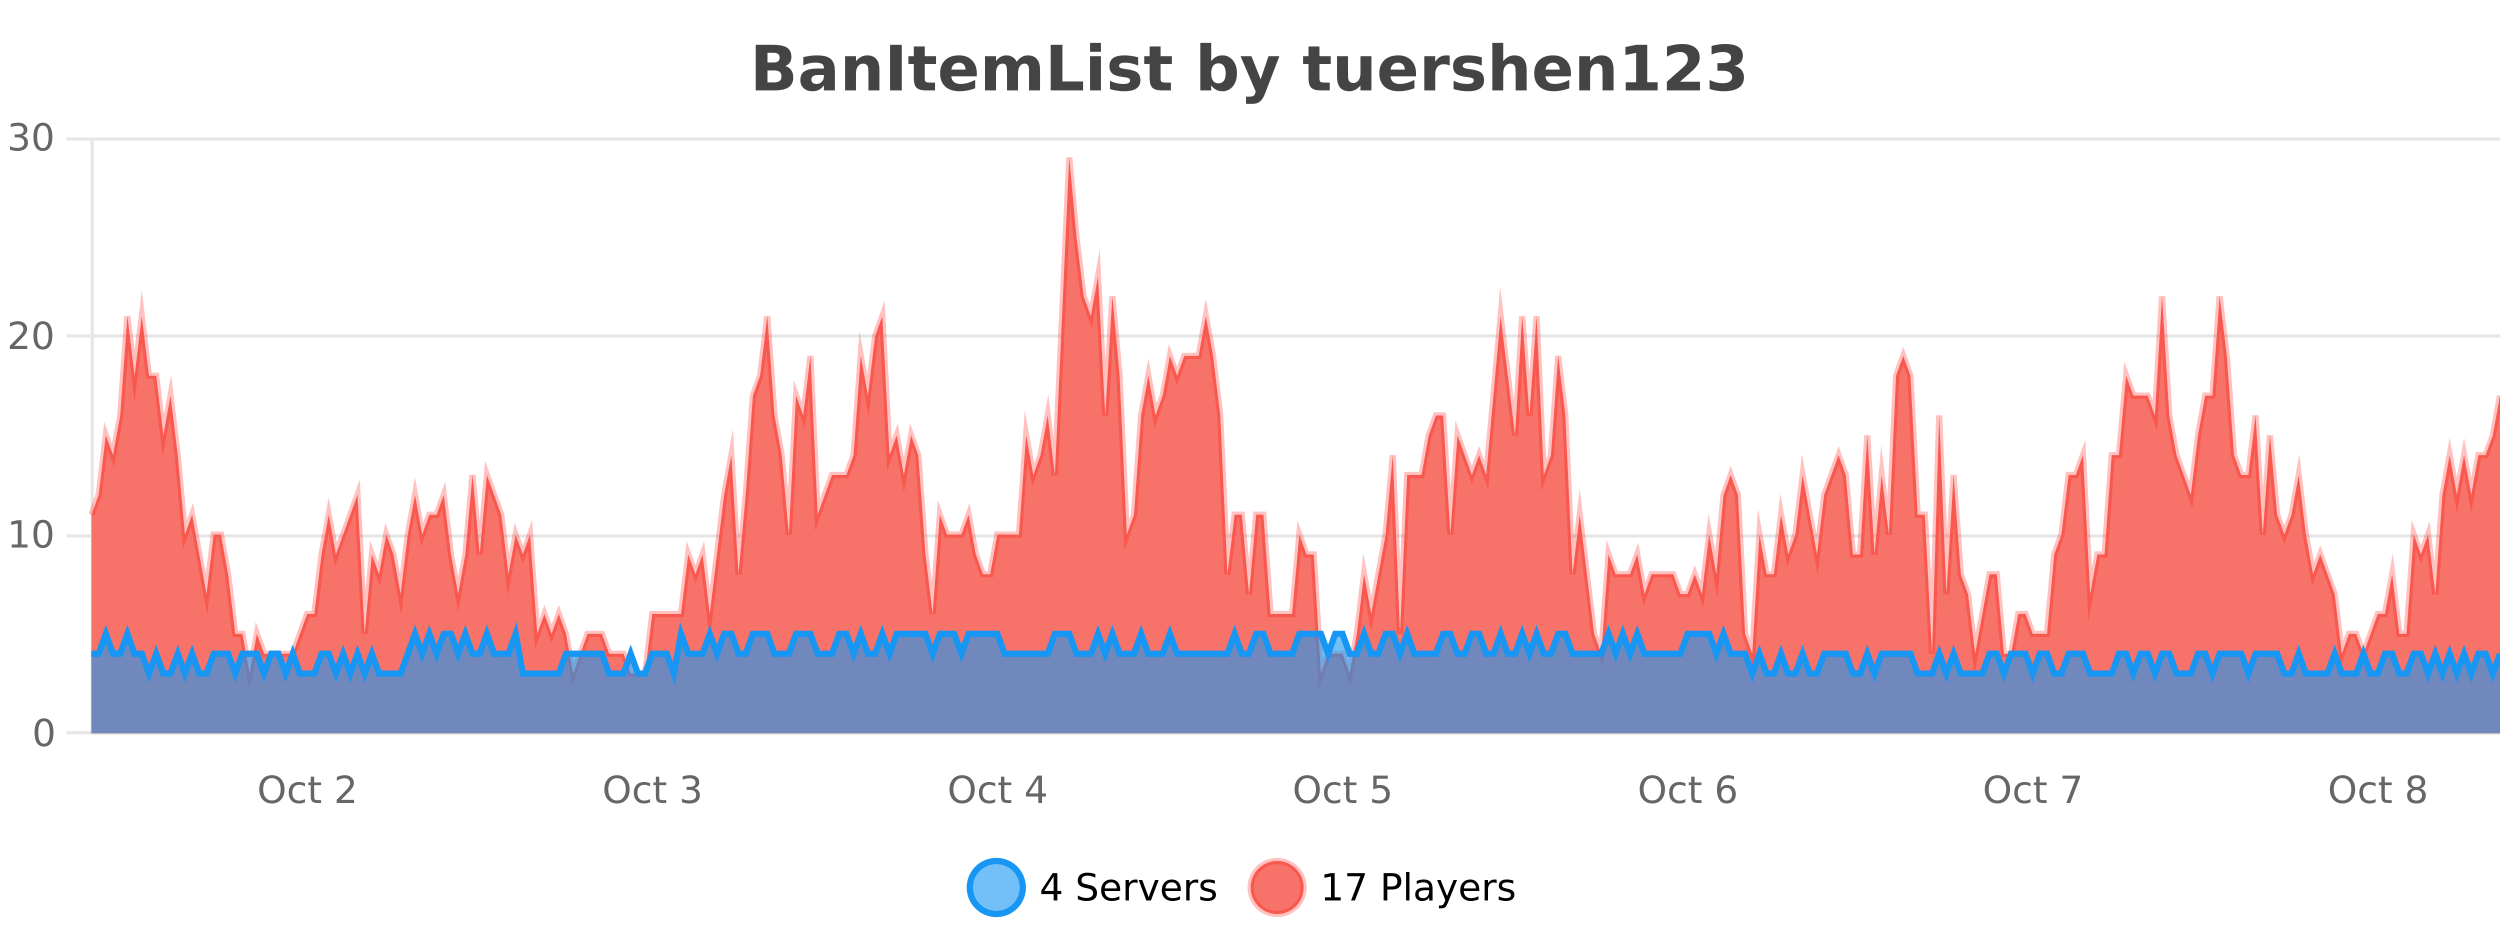 <?xml version="1.0" encoding="UTF-8"?>
<svg xmlns="http://www.w3.org/2000/svg" xmlns:xlink="http://www.w3.org/1999/xlink" width="800pt" height="300pt" viewBox="0 0 800 300" version="1.1">
<defs>
<clipPath id="clip1">
  <path d="M 282 263 L 356 263 L 356 300 L 282 300 Z M 282 263 "/>
</clipPath>
<clipPath id="clip2">
  <path d="M 371 263 L 446 263 L 446 300 L 371 300 Z M 371 263 "/>
</clipPath>
<clipPath id="clip3">
  <path d="M 29.27 50 L 800 50 L 800 234.602 L 29.27 234.602 Z M 29.27 50 "/>
</clipPath>
<clipPath id="clip4">
  <path d="M 28.27 43 L 800 43 L 800 235.602 L 28.27 235.602 Z M 28.27 43 "/>
</clipPath>
<clipPath id="clip5">
  <path d="M 29.27 202 L 800 202 L 800 234.602 L 29.27 234.602 Z M 29.27 202 "/>
</clipPath>
<clipPath id="clip6">
  <path d="M 28.27 174 L 800 174 L 800 235.602 L 28.27 235.602 Z M 28.27 174 "/>
</clipPath>
</defs>
<g id="surface1017746">
<rect x="0" y="0" width="800" height="300" style="fill:rgb(100%,100%,100%);fill-opacity:1;stroke:none;"/>
<path style="fill:none;stroke-width:1;stroke-linecap:butt;stroke-linejoin:miter;stroke:rgb(0%,0%,0%);stroke-opacity:0.098;stroke-miterlimit:10;" d="M 30 234.5 L 800 234.5 "/>
<path style="fill:none;stroke-width:1;stroke-linecap:butt;stroke-linejoin:miter;stroke:rgb(0%,0%,0%);stroke-opacity:0.098;stroke-miterlimit:10;" d="M 21.27 234.5 L 29 234.5 "/>
<path style="fill:none;stroke-width:1;stroke-linecap:butt;stroke-linejoin:miter;stroke:rgb(0%,0%,0%);stroke-opacity:0.098;stroke-miterlimit:10;" d="M 30 171.5 L 800 171.5 "/>
<path style="fill:none;stroke-width:1;stroke-linecap:butt;stroke-linejoin:miter;stroke:rgb(0%,0%,0%);stroke-opacity:0.098;stroke-miterlimit:10;" d="M 21.27 171.5 L 29 171.5 "/>
<path style="fill:none;stroke-width:1;stroke-linecap:butt;stroke-linejoin:miter;stroke:rgb(0%,0%,0%);stroke-opacity:0.098;stroke-miterlimit:10;" d="M 30 107.5 L 800 107.5 "/>
<path style="fill:none;stroke-width:1;stroke-linecap:butt;stroke-linejoin:miter;stroke:rgb(0%,0%,0%);stroke-opacity:0.098;stroke-miterlimit:10;" d="M 21.27 107.5 L 29 107.5 "/>
<path style="fill:none;stroke-width:1;stroke-linecap:butt;stroke-linejoin:miter;stroke:rgb(0%,0%,0%);stroke-opacity:0.098;stroke-miterlimit:10;" d="M 30 44.5 L 800 44.5 "/>
<path style="fill:none;stroke-width:1;stroke-linecap:butt;stroke-linejoin:miter;stroke:rgb(0%,0%,0%);stroke-opacity:0.098;stroke-miterlimit:10;" d="M 21.27 44.5 L 29 44.5 "/>
<path style=" stroke:none;fill-rule:nonzero;fill:rgb(9.02%,58.824%,95.294%);fill-opacity:0.6;" d="M 327.305 284 C 327.305 288.688 323.508 292.484 318.82 292.484 C 314.133 292.484 310.336 288.688 310.336 284 C 310.336 279.312 314.133 275.516 318.82 275.516 C 323.508 275.516 327.305 279.312 327.305 284 Z M 327.305 284 "/>
<g clip-path="url(#clip1)" clip-rule="nonzero">
<path style="fill:none;stroke-width:2;stroke-linecap:butt;stroke-linejoin:miter;stroke:rgb(9.02%,58.824%,95.294%);stroke-opacity:1;stroke-miterlimit:10;" d="M 327.305 284 C 327.305 288.688 323.508 292.484 318.82 292.484 C 314.133 292.484 310.336 288.688 310.336 284 C 310.336 279.312 314.133 275.516 318.82 275.516 C 323.508 275.516 327.305 279.312 327.305 284 Z M 327.305 284 "/>
</g>
<path style=" stroke:none;fill-rule:nonzero;fill:rgb(0%,0%,0%);fill-opacity:1;" d="M 337.164 280.438 L 334.18 285.109 L 337.164 285.109 Z M 336.852 279.406 L 338.352 279.406 L 338.352 285.109 L 339.602 285.109 L 339.602 286.094 L 338.352 286.094 L 338.352 288.156 L 337.164 288.156 L 337.164 286.094 L 333.227 286.094 L 333.227 284.953 Z M 350.508 279.688 L 350.508 280.844 C 350.059 280.637 349.633 280.48 349.227 280.375 C 348.828 280.262 348.449 280.203 348.086 280.203 C 347.438 280.203 346.938 280.328 346.586 280.578 C 346.242 280.828 346.07 281.188 346.07 281.656 C 346.07 282.043 346.184 282.336 346.414 282.531 C 346.641 282.73 347.086 282.887 347.742 283 L 348.445 283.156 C 349.328 283.324 349.98 283.621 350.398 284.047 C 350.824 284.465 351.039 285.027 351.039 285.734 C 351.039 286.59 350.75 287.234 350.18 287.672 C 349.617 288.109 348.781 288.328 347.68 288.328 C 347.273 288.328 346.836 288.281 346.367 288.188 C 345.898 288.094 345.414 287.953 344.914 287.766 L 344.914 286.547 C 345.391 286.82 345.859 287.023 346.32 287.156 C 346.789 287.293 347.242 287.359 347.68 287.359 C 348.355 287.359 348.875 287.23 349.242 286.969 C 349.617 286.699 349.805 286.32 349.805 285.828 C 349.805 285.402 349.668 285.07 349.398 284.828 C 349.137 284.578 348.703 284.398 348.102 284.281 L 347.383 284.141 C 346.496 283.965 345.855 283.688 345.461 283.312 C 345.074 282.938 344.883 282.418 344.883 281.75 C 344.883 280.969 345.152 280.359 345.695 279.922 C 346.234 279.477 346.984 279.25 347.945 279.25 C 348.359 279.25 348.777 279.289 349.195 279.359 C 349.621 279.434 350.059 279.543 350.508 279.688 Z M 358.453 284.609 L 358.453 285.125 L 353.484 285.125 C 353.535 285.875 353.758 286.445 354.156 286.828 C 354.562 287.215 355.117 287.406 355.828 287.406 C 356.242 287.406 356.645 287.359 357.031 287.266 C 357.426 287.164 357.816 287.008 358.203 286.797 L 358.203 287.828 C 357.805 287.984 357.406 288.105 357 288.188 C 356.594 288.281 356.18 288.328 355.766 288.328 C 354.723 288.328 353.895 288.027 353.281 287.422 C 352.664 286.809 352.359 285.98 352.359 284.938 C 352.359 283.867 352.648 283.016 353.234 282.391 C 353.816 281.758 354.598 281.438 355.578 281.438 C 356.461 281.438 357.16 281.727 357.672 282.297 C 358.191 282.859 358.453 283.633 358.453 284.609 Z M 357.375 284.281 C 357.363 283.699 357.195 283.23 356.875 282.875 C 356.551 282.523 356.125 282.344 355.594 282.344 C 354.988 282.344 354.504 282.516 354.141 282.859 C 353.785 283.203 353.582 283.684 353.531 284.297 Z M 364.023 282.594 C 363.898 282.531 363.762 282.484 363.617 282.453 C 363.48 282.414 363.324 282.391 363.148 282.391 C 362.543 282.391 362.074 282.59 361.742 282.984 C 361.418 283.383 361.258 283.953 361.258 284.703 L 361.258 288.156 L 360.18 288.156 L 360.18 281.594 L 361.258 281.594 L 361.258 282.609 C 361.484 282.215 361.781 281.922 362.148 281.734 C 362.512 281.539 362.953 281.438 363.477 281.438 C 363.547 281.438 363.625 281.445 363.711 281.453 C 363.805 281.465 363.902 281.48 364.008 281.5 Z M 364.375 281.594 L 365.516 281.594 L 367.562 287.094 L 369.625 281.594 L 370.766 281.594 L 368.297 288.156 L 366.828 288.156 Z M 377.867 284.609 L 377.867 285.125 L 372.898 285.125 C 372.949 285.875 373.172 286.445 373.57 286.828 C 373.977 287.215 374.531 287.406 375.242 287.406 C 375.656 287.406 376.059 287.359 376.445 287.266 C 376.84 287.164 377.23 287.008 377.617 286.797 L 377.617 287.828 C 377.219 287.984 376.82 288.105 376.414 288.188 C 376.008 288.281 375.594 288.328 375.18 288.328 C 374.137 288.328 373.309 288.027 372.695 287.422 C 372.078 286.809 371.773 285.98 371.773 284.938 C 371.773 283.867 372.062 283.016 372.648 282.391 C 373.23 281.758 374.012 281.438 374.992 281.438 C 375.875 281.438 376.574 281.727 377.086 282.297 C 377.605 282.859 377.867 283.633 377.867 284.609 Z M 376.789 284.281 C 376.777 283.699 376.609 283.23 376.289 282.875 C 375.965 282.523 375.539 282.344 375.008 282.344 C 374.402 282.344 373.918 282.516 373.555 282.859 C 373.199 283.203 372.996 283.684 372.945 284.297 Z M 383.438 282.594 C 383.312 282.531 383.176 282.484 383.031 282.453 C 382.895 282.414 382.738 282.391 382.562 282.391 C 381.957 282.391 381.488 282.59 381.156 282.984 C 380.832 283.383 380.672 283.953 380.672 284.703 L 380.672 288.156 L 379.594 288.156 L 379.594 281.594 L 380.672 281.594 L 380.672 282.609 C 380.898 282.215 381.195 281.922 381.562 281.734 C 381.926 281.539 382.367 281.438 382.891 281.438 C 382.961 281.438 383.039 281.445 383.125 281.453 C 383.219 281.465 383.316 281.48 383.422 281.5 Z M 388.75 281.781 L 388.75 282.812 C 388.445 282.656 388.129 282.543 387.797 282.469 C 387.473 282.387 387.133 282.344 386.781 282.344 C 386.25 282.344 385.848 282.43 385.578 282.594 C 385.305 282.75 385.172 282.996 385.172 283.328 C 385.172 283.578 385.266 283.777 385.453 283.922 C 385.648 284.059 386.039 284.188 386.625 284.312 L 386.984 284.406 C 387.754 284.562 388.301 284.793 388.625 285.094 C 388.945 285.398 389.109 285.812 389.109 286.344 C 389.109 286.961 388.863 287.445 388.375 287.797 C 387.895 288.152 387.234 288.328 386.391 288.328 C 386.035 288.328 385.664 288.289 385.281 288.219 C 384.906 288.156 384.508 288.059 384.094 287.922 L 384.094 286.797 C 384.488 287.008 384.879 287.164 385.266 287.266 C 385.648 287.371 386.035 287.422 386.422 287.422 C 386.922 287.422 387.305 287.34 387.578 287.172 C 387.859 286.996 388 286.746 388 286.422 C 388 286.133 387.898 285.906 387.703 285.75 C 387.504 285.594 387.07 285.445 386.406 285.297 L 386.031 285.219 C 385.363 285.074 384.879 284.855 384.578 284.562 C 384.285 284.273 384.141 283.875 384.141 283.375 C 384.141 282.75 384.359 282.273 384.797 281.938 C 385.234 281.605 385.852 281.438 386.656 281.438 C 387.051 281.438 387.426 281.469 387.781 281.531 C 388.133 281.586 388.457 281.668 388.75 281.781 Z M 328.82 277.016 "/>
<path style=" stroke:none;fill-rule:nonzero;fill:rgb(96.863%,44.706%,40.784%);fill-opacity:1;" d="M 417.172 284 C 417.172 288.688 413.375 292.484 408.688 292.484 C 404 292.484 400.203 288.688 400.203 284 C 400.203 279.312 404 275.516 408.688 275.516 C 413.375 275.516 417.172 279.312 417.172 284 Z M 417.172 284 "/>
<g clip-path="url(#clip2)" clip-rule="nonzero">
<path style="fill:none;stroke-width:2;stroke-linecap:butt;stroke-linejoin:miter;stroke:rgb(100%,4.706%,0%);stroke-opacity:0.247;stroke-miterlimit:10;" d="M 417.172 284 C 417.172 288.688 413.375 292.484 408.688 292.484 C 404 292.484 400.203 288.688 400.203 284 C 400.203 279.312 404 275.516 408.688 275.516 C 413.375 275.516 417.172 279.312 417.172 284 Z M 417.172 284 "/>
</g>
<path style=" stroke:none;fill-rule:nonzero;fill:rgb(0%,0%,0%);fill-opacity:1;" d="M 423.984 287.156 L 425.922 287.156 L 425.922 280.484 L 423.812 280.906 L 423.812 279.828 L 425.906 279.406 L 427.094 279.406 L 427.094 287.156 L 429.031 287.156 L 429.031 288.156 L 423.984 288.156 Z M 431.121 279.406 L 436.746 279.406 L 436.746 279.906 L 433.574 288.156 L 432.34 288.156 L 435.324 280.406 L 431.121 280.406 Z M 443.945 280.375 L 443.945 283.672 L 445.43 283.672 C 445.98 283.672 446.406 283.531 446.711 283.25 C 447.012 282.961 447.164 282.547 447.164 282.016 C 447.164 281.496 447.012 281.094 446.711 280.812 C 446.406 280.523 445.98 280.375 445.43 280.375 Z M 442.758 279.406 L 445.43 279.406 C 446.418 279.406 447.164 279.633 447.664 280.078 C 448.164 280.516 448.414 281.164 448.414 282.016 C 448.414 282.883 448.164 283.539 447.664 283.984 C 447.164 284.422 446.418 284.641 445.43 284.641 L 443.945 284.641 L 443.945 288.156 L 442.758 288.156 Z M 449.945 279.031 L 451.023 279.031 L 451.023 288.156 L 449.945 288.156 Z M 456.266 284.859 C 455.398 284.859 454.797 284.961 454.453 285.156 C 454.117 285.355 453.953 285.695 453.953 286.172 C 453.953 286.559 454.078 286.867 454.328 287.094 C 454.586 287.312 454.93 287.422 455.359 287.422 C 455.961 287.422 456.441 287.215 456.797 286.797 C 457.16 286.371 457.344 285.805 457.344 285.094 L 457.344 284.859 Z M 458.422 284.406 L 458.422 288.156 L 457.344 288.156 L 457.344 287.156 C 457.094 287.555 456.785 287.852 456.422 288.047 C 456.055 288.234 455.609 288.328 455.078 288.328 C 454.398 288.328 453.863 288.141 453.469 287.766 C 453.07 287.383 452.875 286.875 452.875 286.25 C 452.875 285.512 453.117 284.953 453.609 284.578 C 454.109 284.203 454.848 284.016 455.828 284.016 L 457.344 284.016 L 457.344 283.906 C 457.344 283.406 457.176 283.023 456.844 282.75 C 456.52 282.48 456.066 282.344 455.484 282.344 C 455.109 282.344 454.738 282.391 454.375 282.484 C 454.02 282.578 453.68 282.715 453.359 282.891 L 453.359 281.891 C 453.754 281.734 454.133 281.621 454.5 281.547 C 454.875 281.477 455.238 281.438 455.594 281.438 C 456.539 281.438 457.25 281.684 457.719 282.172 C 458.188 282.664 458.422 283.406 458.422 284.406 Z M 463.367 288.766 C 463.062 289.547 462.766 290.055 462.477 290.297 C 462.184 290.535 461.797 290.656 461.32 290.656 L 460.461 290.656 L 460.461 289.75 L 461.086 289.75 C 461.387 289.75 461.617 289.676 461.773 289.531 C 461.938 289.395 462.121 289.066 462.32 288.547 L 462.523 288.047 L 459.867 281.594 L 461.008 281.594 L 463.055 286.719 L 465.117 281.594 L 466.258 281.594 Z M 473.359 284.609 L 473.359 285.125 L 468.391 285.125 C 468.441 285.875 468.664 286.445 469.062 286.828 C 469.469 287.215 470.023 287.406 470.734 287.406 C 471.148 287.406 471.551 287.359 471.938 287.266 C 472.332 287.164 472.723 287.008 473.109 286.797 L 473.109 287.828 C 472.711 287.984 472.312 288.105 471.906 288.188 C 471.5 288.281 471.086 288.328 470.672 288.328 C 469.629 288.328 468.801 288.027 468.188 287.422 C 467.57 286.809 467.266 285.98 467.266 284.938 C 467.266 283.867 467.555 283.016 468.141 282.391 C 468.723 281.758 469.504 281.438 470.484 281.438 C 471.367 281.438 472.066 281.727 472.578 282.297 C 473.098 282.859 473.359 283.633 473.359 284.609 Z M 472.281 284.281 C 472.27 283.699 472.102 283.23 471.781 282.875 C 471.457 282.523 471.031 282.344 470.5 282.344 C 469.895 282.344 469.41 282.516 469.047 282.859 C 468.691 283.203 468.488 283.684 468.438 284.297 Z M 478.93 282.594 C 478.805 282.531 478.668 282.484 478.523 282.453 C 478.387 282.414 478.23 282.391 478.055 282.391 C 477.449 282.391 476.98 282.59 476.648 282.984 C 476.324 283.383 476.164 283.953 476.164 284.703 L 476.164 288.156 L 475.086 288.156 L 475.086 281.594 L 476.164 281.594 L 476.164 282.609 C 476.391 282.215 476.688 281.922 477.055 281.734 C 477.418 281.539 477.859 281.438 478.383 281.438 C 478.453 281.438 478.531 281.445 478.617 281.453 C 478.711 281.465 478.809 281.48 478.914 281.5 Z M 484.242 281.781 L 484.242 282.812 C 483.938 282.656 483.621 282.543 483.289 282.469 C 482.965 282.387 482.625 282.344 482.273 282.344 C 481.742 282.344 481.34 282.43 481.07 282.594 C 480.797 282.75 480.664 282.996 480.664 283.328 C 480.664 283.578 480.758 283.777 480.945 283.922 C 481.141 284.059 481.531 284.188 482.117 284.312 L 482.477 284.406 C 483.246 284.562 483.793 284.793 484.117 285.094 C 484.438 285.398 484.602 285.812 484.602 286.344 C 484.602 286.961 484.355 287.445 483.867 287.797 C 483.387 288.152 482.727 288.328 481.883 288.328 C 481.527 288.328 481.156 288.289 480.773 288.219 C 480.398 288.156 480 288.059 479.586 287.922 L 479.586 286.797 C 479.98 287.008 480.371 287.164 480.758 287.266 C 481.141 287.371 481.527 287.422 481.914 287.422 C 482.414 287.422 482.797 287.34 483.07 287.172 C 483.352 286.996 483.492 286.746 483.492 286.422 C 483.492 286.133 483.391 285.906 483.195 285.75 C 482.996 285.594 482.562 285.445 481.898 285.297 L 481.523 285.219 C 480.855 285.074 480.371 284.855 480.07 284.562 C 479.777 284.273 479.633 283.875 479.633 283.375 C 479.633 282.75 479.852 282.273 480.289 281.938 C 480.727 281.605 481.344 281.438 482.148 281.438 C 482.543 281.438 482.918 281.469 483.273 281.531 C 483.625 281.586 483.949 281.668 484.242 281.781 Z M 418.688 277.016 "/>
<path style=" stroke:none;fill-rule:nonzero;fill:rgb(26.667%,26.667%,26.667%);fill-opacity:1;" d="M 247.672 19.984 C 248.266 19.984 248.711 19.855 249.016 19.594 C 249.328 19.336 249.484 18.949 249.484 18.438 C 249.484 17.938 249.328 17.559 249.016 17.297 C 248.711 17.039 248.266 16.906 247.672 16.906 L 245.594 16.906 L 245.594 19.984 Z M 247.797 26.359 C 248.555 26.359 249.125 26.203 249.5 25.891 C 249.883 25.57 250.078 25.086 250.078 24.438 C 250.078 23.805 249.891 23.328 249.516 23.016 C 249.141 22.703 248.566 22.547 247.797 22.547 L 245.594 22.547 L 245.594 26.359 Z M 251.297 21.125 C 252.109 21.355 252.734 21.789 253.172 22.422 C 253.617 23.047 253.844 23.82 253.844 24.734 C 253.844 26.141 253.363 27.195 252.406 27.891 C 251.457 28.578 250.016 28.922 248.078 28.922 L 241.844 28.922 L 241.844 14.344 L 247.484 14.344 C 249.504 14.344 250.969 14.652 251.875 15.266 C 252.789 15.871 253.25 16.852 253.25 18.203 C 253.25 18.914 253.082 19.516 252.75 20.016 C 252.414 20.508 251.93 20.875 251.297 21.125 Z M 261.82 24 C 261.09 24 260.543 24.125 260.18 24.375 C 259.812 24.617 259.633 24.98 259.633 25.469 C 259.633 25.906 259.777 26.25 260.07 26.5 C 260.371 26.75 260.781 26.875 261.305 26.875 C 261.961 26.875 262.512 26.641 262.961 26.172 C 263.418 25.703 263.648 25.117 263.648 24.406 L 263.648 24 Z M 267.164 22.688 L 267.164 28.922 L 263.648 28.922 L 263.648 27.297 C 263.18 27.965 262.648 28.449 262.055 28.75 C 261.469 29.051 260.758 29.203 259.914 29.203 C 258.789 29.203 257.871 28.875 257.164 28.219 C 256.453 27.555 256.102 26.695 256.102 25.641 C 256.102 24.359 256.539 23.422 257.414 22.828 C 258.297 22.227 259.688 21.922 261.586 21.922 L 263.648 21.922 L 263.648 21.641 C 263.648 21.09 263.43 20.688 262.992 20.438 C 262.555 20.18 261.871 20.047 260.945 20.047 C 260.195 20.047 259.496 20.125 258.852 20.281 C 258.203 20.43 257.605 20.648 257.055 20.938 L 257.055 18.281 C 257.805 18.094 258.555 17.953 259.305 17.859 C 260.062 17.766 260.824 17.719 261.586 17.719 C 263.555 17.719 264.977 18.109 265.852 18.891 C 266.727 19.664 267.164 20.93 267.164 22.688 Z M 281.414 22.266 L 281.414 28.922 L 277.898 28.922 L 277.898 23.828 C 277.898 22.883 277.875 22.23 277.836 21.875 C 277.793 21.512 277.719 21.246 277.617 21.078 C 277.48 20.852 277.293 20.672 277.055 20.547 C 276.824 20.422 276.559 20.359 276.258 20.359 C 275.527 20.359 274.953 20.641 274.539 21.203 C 274.121 21.766 273.914 22.547 273.914 23.547 L 273.914 28.922 L 270.43 28.922 L 270.43 17.984 L 273.914 17.984 L 273.914 19.578 C 274.445 18.945 275.008 18.477 275.602 18.172 C 276.195 17.871 276.844 17.719 277.555 17.719 C 278.824 17.719 279.781 18.109 280.43 18.891 C 281.086 19.664 281.414 20.789 281.414 22.266 Z M 284.82 14.344 L 288.57 14.344 L 288.57 28.922 L 284.82 28.922 Z M 295.922 14.875 L 295.922 17.984 L 299.531 17.984 L 299.531 20.484 L 295.922 20.484 L 295.922 25.125 C 295.922 25.637 296.02 25.98 296.219 26.156 C 296.426 26.336 296.828 26.422 297.422 26.422 L 299.219 26.422 L 299.219 28.922 L 296.219 28.922 C 294.844 28.922 293.863 28.637 293.281 28.062 C 292.707 27.48 292.422 26.5 292.422 25.125 L 292.422 20.484 L 290.688 20.484 L 290.688 17.984 L 292.422 17.984 L 292.422 14.875 Z M 312.574 23.422 L 312.574 24.422 L 304.402 24.422 C 304.484 25.246 304.781 25.859 305.293 26.266 C 305.801 26.672 306.512 26.875 307.418 26.875 C 308.156 26.875 308.91 26.766 309.684 26.547 C 310.453 26.328 311.246 26 312.059 25.562 L 312.059 28.25 C 311.234 28.562 310.406 28.797 309.574 28.953 C 308.75 29.117 307.926 29.203 307.105 29.203 C 305.125 29.203 303.582 28.703 302.48 27.703 C 301.387 26.695 300.84 25.281 300.84 23.469 C 300.84 21.68 301.375 20.273 302.449 19.25 C 303.531 18.23 305.016 17.719 306.902 17.719 C 308.621 17.719 309.996 18.242 311.027 19.281 C 312.059 20.312 312.574 21.695 312.574 23.422 Z M 308.98 22.266 C 308.98 21.602 308.785 21.062 308.402 20.656 C 308.016 20.25 307.512 20.047 306.887 20.047 C 306.207 20.047 305.656 20.242 305.23 20.625 C 304.812 21 304.551 21.547 304.449 22.266 Z M 325.359 19.797 C 325.805 19.121 326.332 18.605 326.938 18.25 C 327.551 17.898 328.223 17.719 328.953 17.719 C 330.203 17.719 331.156 18.109 331.812 18.891 C 332.477 19.664 332.812 20.789 332.812 22.266 L 332.812 28.922 L 329.297 28.922 L 329.297 23.219 C 329.297 23.137 329.297 23.047 329.297 22.953 C 329.305 22.859 329.312 22.73 329.312 22.562 C 329.312 21.793 329.195 21.234 328.969 20.891 C 328.738 20.539 328.367 20.359 327.859 20.359 C 327.203 20.359 326.691 20.637 326.328 21.188 C 325.961 21.73 325.773 22.516 325.766 23.547 L 325.766 28.922 L 322.25 28.922 L 322.25 23.219 C 322.25 22.012 322.145 21.234 321.938 20.891 C 321.727 20.539 321.359 20.359 320.828 20.359 C 320.148 20.359 319.629 20.637 319.266 21.188 C 318.898 21.73 318.719 22.516 318.719 23.547 L 318.719 28.922 L 315.203 28.922 L 315.203 17.984 L 318.719 17.984 L 318.719 19.578 C 319.156 18.965 319.648 18.5 320.203 18.188 C 320.754 17.875 321.367 17.719 322.047 17.719 C 322.797 17.719 323.461 17.902 324.047 18.266 C 324.629 18.633 325.066 19.141 325.359 19.797 Z M 336.227 14.344 L 339.977 14.344 L 339.977 26.078 L 346.586 26.078 L 346.586 28.922 L 336.227 28.922 Z M 348.816 17.984 L 352.301 17.984 L 352.301 28.922 L 348.816 28.922 Z M 348.816 13.719 L 352.301 13.719 L 352.301 16.578 L 348.816 16.578 Z M 364.203 18.328 L 364.203 20.984 C 363.461 20.672 362.742 20.438 362.047 20.281 C 361.348 20.125 360.688 20.047 360.062 20.047 C 359.406 20.047 358.914 20.133 358.594 20.297 C 358.27 20.465 358.109 20.719 358.109 21.062 C 358.109 21.344 358.227 21.559 358.469 21.703 C 358.719 21.852 359.156 21.961 359.781 22.031 L 360.406 22.125 C 362.195 22.355 363.398 22.73 364.016 23.25 C 364.629 23.773 364.938 24.59 364.938 25.703 C 364.938 26.871 364.504 27.746 363.641 28.328 C 362.785 28.914 361.508 29.203 359.812 29.203 C 359.082 29.203 358.332 29.145 357.562 29.031 C 356.789 28.918 356 28.746 355.188 28.516 L 355.188 25.859 C 355.883 26.203 356.598 26.461 357.328 26.625 C 358.055 26.793 358.801 26.875 359.562 26.875 C 360.25 26.875 360.766 26.781 361.109 26.594 C 361.453 26.406 361.625 26.125 361.625 25.75 C 361.625 25.438 361.504 25.211 361.266 25.062 C 361.023 24.906 360.551 24.789 359.844 24.703 L 359.234 24.625 C 357.672 24.43 356.578 24.07 355.953 23.547 C 355.328 23.016 355.016 22.215 355.016 21.141 C 355.016 19.984 355.41 19.125 356.203 18.562 C 357.004 18 358.223 17.719 359.859 17.719 C 360.504 17.719 361.18 17.773 361.891 17.875 C 362.598 17.969 363.367 18.121 364.203 18.328 Z M 371.391 14.875 L 371.391 17.984 L 375 17.984 L 375 20.484 L 371.391 20.484 L 371.391 25.125 C 371.391 25.637 371.488 25.98 371.688 26.156 C 371.895 26.336 372.297 26.422 372.891 26.422 L 374.688 26.422 L 374.688 28.922 L 371.688 28.922 C 370.312 28.922 369.332 28.637 368.75 28.062 C 368.176 27.48 367.891 26.5 367.891 25.125 L 367.891 20.484 L 366.156 20.484 L 366.156 17.984 L 367.891 17.984 L 367.891 14.875 Z M 389.914 26.672 C 390.664 26.672 391.234 26.402 391.633 25.859 C 392.027 25.309 392.227 24.512 392.227 23.469 C 392.227 22.43 392.027 21.637 391.633 21.094 C 391.234 20.543 390.664 20.266 389.914 20.266 C 389.164 20.266 388.586 20.543 388.18 21.094 C 387.781 21.637 387.586 22.43 387.586 23.469 C 387.586 24.5 387.781 25.293 388.18 25.844 C 388.586 26.398 389.164 26.672 389.914 26.672 Z M 387.586 19.578 C 388.074 18.945 388.609 18.477 389.195 18.172 C 389.777 17.871 390.449 17.719 391.211 17.719 C 392.562 17.719 393.672 18.258 394.539 19.328 C 395.402 20.402 395.836 21.781 395.836 23.469 C 395.836 25.148 395.402 26.523 394.539 27.594 C 393.672 28.668 392.562 29.203 391.211 29.203 C 390.449 29.203 389.777 29.051 389.195 28.75 C 388.609 28.449 388.074 27.98 387.586 27.344 L 387.586 28.922 L 384.102 28.922 L 384.102 13.719 L 387.586 13.719 Z M 396.977 17.984 L 400.461 17.984 L 403.414 25.406 L 405.914 17.984 L 409.398 17.984 L 404.805 29.953 C 404.344 31.172 403.805 32.02 403.18 32.5 C 402.562 32.988 401.758 33.234 400.758 33.234 L 398.727 33.234 L 398.727 30.938 L 399.82 30.938 C 400.414 30.938 400.844 30.844 401.117 30.656 C 401.387 30.469 401.594 30.129 401.742 29.641 L 401.852 29.344 Z M 422.227 14.875 L 422.227 17.984 L 425.836 17.984 L 425.836 20.484 L 422.227 20.484 L 422.227 25.125 C 422.227 25.637 422.324 25.98 422.523 26.156 C 422.73 26.336 423.133 26.422 423.727 26.422 L 425.523 26.422 L 425.523 28.922 L 422.523 28.922 C 421.148 28.922 420.168 28.637 419.586 28.062 C 419.012 27.48 418.727 26.5 418.727 25.125 L 418.727 20.484 L 416.992 20.484 L 416.992 17.984 L 418.727 17.984 L 418.727 14.875 Z M 427.852 24.656 L 427.852 17.984 L 431.367 17.984 L 431.367 19.078 C 431.367 19.672 431.359 20.418 431.352 21.312 C 431.352 22.211 431.352 22.805 431.352 23.094 C 431.352 23.98 431.371 24.617 431.414 25 C 431.465 25.387 431.543 25.668 431.648 25.844 C 431.793 26.074 431.98 26.25 432.211 26.375 C 432.438 26.5 432.703 26.562 433.008 26.562 C 433.734 26.562 434.309 26.281 434.727 25.719 C 435.141 25.156 435.352 24.383 435.352 23.391 L 435.352 17.984 L 438.852 17.984 L 438.852 28.922 L 435.352 28.922 L 435.352 27.344 C 434.82 27.98 434.258 28.449 433.664 28.75 C 433.078 29.051 432.434 29.203 431.727 29.203 C 430.465 29.203 429.5 28.82 428.836 28.047 C 428.18 27.266 427.852 26.137 427.852 24.656 Z M 453.121 23.422 L 453.121 24.422 L 444.949 24.422 C 445.031 25.246 445.328 25.859 445.84 26.266 C 446.348 26.672 447.059 26.875 447.965 26.875 C 448.703 26.875 449.457 26.766 450.23 26.547 C 451 26.328 451.793 26 452.605 25.562 L 452.605 28.25 C 451.781 28.562 450.953 28.797 450.121 28.953 C 449.297 29.117 448.473 29.203 447.652 29.203 C 445.672 29.203 444.129 28.703 443.027 27.703 C 441.934 26.695 441.387 25.281 441.387 23.469 C 441.387 21.68 441.922 20.273 442.996 19.25 C 444.078 18.23 445.562 17.719 447.449 17.719 C 449.168 17.719 450.543 18.242 451.574 19.281 C 452.605 20.312 453.121 21.695 453.121 23.422 Z M 449.527 22.266 C 449.527 21.602 449.332 21.062 448.949 20.656 C 448.562 20.25 448.059 20.047 447.434 20.047 C 446.754 20.047 446.203 20.242 445.777 20.625 C 445.359 21 445.098 21.547 444.996 22.266 Z M 463.906 20.969 C 463.594 20.824 463.285 20.719 462.984 20.656 C 462.68 20.586 462.379 20.547 462.078 20.547 C 461.172 20.547 460.473 20.836 459.984 21.406 C 459.504 21.98 459.266 22.805 459.266 23.875 L 459.266 28.922 L 455.781 28.922 L 455.781 17.984 L 459.266 17.984 L 459.266 19.781 C 459.711 19.062 460.227 18.543 460.812 18.219 C 461.395 17.887 462.094 17.719 462.906 17.719 C 463.031 17.719 463.16 17.727 463.297 17.734 C 463.43 17.746 463.629 17.766 463.891 17.797 Z M 474.172 18.328 L 474.172 20.984 C 473.43 20.672 472.711 20.438 472.016 20.281 C 471.316 20.125 470.656 20.047 470.031 20.047 C 469.375 20.047 468.883 20.133 468.562 20.297 C 468.238 20.465 468.078 20.719 468.078 21.062 C 468.078 21.344 468.195 21.559 468.438 21.703 C 468.688 21.852 469.125 21.961 469.75 22.031 L 470.375 22.125 C 472.164 22.355 473.367 22.73 473.984 23.25 C 474.598 23.773 474.906 24.59 474.906 25.703 C 474.906 26.871 474.473 27.746 473.609 28.328 C 472.754 28.914 471.477 29.203 469.781 29.203 C 469.051 29.203 468.301 29.145 467.531 29.031 C 466.758 28.918 465.969 28.746 465.156 28.516 L 465.156 25.859 C 465.852 26.203 466.566 26.461 467.297 26.625 C 468.023 26.793 468.77 26.875 469.531 26.875 C 470.219 26.875 470.734 26.781 471.078 26.594 C 471.422 26.406 471.594 26.125 471.594 25.75 C 471.594 25.438 471.473 25.211 471.234 25.062 C 470.992 24.906 470.52 24.789 469.812 24.703 L 469.203 24.625 C 467.641 24.43 466.547 24.07 465.922 23.547 C 465.297 23.016 464.984 22.215 464.984 21.141 C 464.984 19.984 465.379 19.125 466.172 18.562 C 466.973 18 468.191 17.719 469.828 17.719 C 470.473 17.719 471.148 17.773 471.859 17.875 C 472.566 17.969 473.336 18.121 474.172 18.328 Z M 488.531 22.266 L 488.531 28.922 L 485.016 28.922 L 485.016 23.844 C 485.016 22.887 484.992 22.23 484.953 21.875 C 484.91 21.512 484.836 21.246 484.734 21.078 C 484.598 20.852 484.41 20.672 484.172 20.547 C 483.941 20.422 483.676 20.359 483.375 20.359 C 482.645 20.359 482.07 20.641 481.656 21.203 C 481.238 21.766 481.031 22.547 481.031 23.547 L 481.031 28.922 L 477.547 28.922 L 477.547 13.719 L 481.031 13.719 L 481.031 19.578 C 481.562 18.945 482.125 18.477 482.719 18.172 C 483.312 17.871 483.961 17.719 484.672 17.719 C 485.941 17.719 486.898 18.109 487.547 18.891 C 488.203 19.664 488.531 20.789 488.531 22.266 Z M 502.691 23.422 L 502.691 24.422 L 494.52 24.422 C 494.602 25.246 494.898 25.859 495.41 26.266 C 495.918 26.672 496.629 26.875 497.535 26.875 C 498.273 26.875 499.027 26.766 499.801 26.547 C 500.57 26.328 501.363 26 502.176 25.562 L 502.176 28.25 C 501.352 28.562 500.523 28.797 499.691 28.953 C 498.867 29.117 498.043 29.203 497.223 29.203 C 495.242 29.203 493.699 28.703 492.598 27.703 C 491.504 26.695 490.957 25.281 490.957 23.469 C 490.957 21.68 491.492 20.273 492.566 19.25 C 493.648 18.23 495.133 17.719 497.02 17.719 C 498.738 17.719 500.113 18.242 501.145 19.281 C 502.176 20.312 502.691 21.695 502.691 23.422 Z M 499.098 22.266 C 499.098 21.602 498.902 21.062 498.52 20.656 C 498.133 20.25 497.629 20.047 497.004 20.047 C 496.324 20.047 495.773 20.242 495.348 20.625 C 494.93 21 494.668 21.547 494.566 22.266 Z M 516.336 22.266 L 516.336 28.922 L 512.82 28.922 L 512.82 23.828 C 512.82 22.883 512.797 22.23 512.758 21.875 C 512.715 21.512 512.641 21.246 512.539 21.078 C 512.402 20.852 512.215 20.672 511.977 20.547 C 511.746 20.422 511.48 20.359 511.18 20.359 C 510.449 20.359 509.875 20.641 509.461 21.203 C 509.043 21.766 508.836 22.547 508.836 23.547 L 508.836 28.922 L 505.352 28.922 L 505.352 17.984 L 508.836 17.984 L 508.836 19.578 C 509.367 18.945 509.93 18.477 510.523 18.172 C 511.117 17.871 511.766 17.719 512.477 17.719 C 513.746 17.719 514.703 18.109 515.352 18.891 C 516.008 19.664 516.336 20.789 516.336 22.266 Z M 520.242 26.328 L 523.57 26.328 L 523.57 16.906 L 520.148 17.609 L 520.148 15.047 L 523.539 14.344 L 527.117 14.344 L 527.117 26.328 L 530.445 26.328 L 530.445 28.922 L 520.242 28.922 Z M 537.582 26.156 L 543.988 26.156 L 543.988 28.922 L 533.395 28.922 L 533.395 26.156 L 538.723 21.453 C 539.199 21.027 539.551 20.609 539.77 20.203 C 539.996 19.789 540.113 19.359 540.113 18.922 C 540.113 18.234 539.883 17.684 539.426 17.266 C 538.965 16.852 538.355 16.641 537.598 16.641 C 537.012 16.641 536.371 16.766 535.676 17.016 C 534.977 17.266 534.23 17.641 533.441 18.141 L 533.441 14.938 C 534.285 14.656 535.117 14.445 535.941 14.297 C 536.773 14.152 537.586 14.078 538.379 14.078 C 540.129 14.078 541.48 14.465 542.441 15.234 C 543.41 15.996 543.895 17.062 543.895 18.438 C 543.895 19.242 543.684 19.984 543.27 20.672 C 542.863 21.352 542.004 22.266 540.691 23.422 Z M 555.047 21.062 C 556.035 21.312 556.785 21.758 557.297 22.391 C 557.805 23.016 558.062 23.812 558.062 24.781 C 558.062 26.23 557.504 27.328 556.391 28.078 C 555.285 28.828 553.676 29.203 551.562 29.203 C 550.812 29.203 550.055 29.141 549.297 29.016 C 548.547 28.902 547.805 28.727 547.078 28.484 L 547.078 25.578 C 547.773 25.934 548.469 26.199 549.156 26.375 C 549.852 26.555 550.539 26.641 551.219 26.641 C 552.207 26.641 552.969 26.469 553.5 26.125 C 554.031 25.781 554.297 25.289 554.297 24.641 C 554.297 23.977 554.023 23.477 553.484 23.141 C 552.941 22.797 552.141 22.625 551.078 22.625 L 549.578 22.625 L 549.578 20.203 L 551.156 20.203 C 552.102 20.203 552.805 20.059 553.266 19.766 C 553.723 19.465 553.953 19.012 553.953 18.406 C 553.953 17.844 553.727 17.414 553.281 17.109 C 552.832 16.797 552.195 16.641 551.375 16.641 C 550.77 16.641 550.156 16.715 549.531 16.859 C 548.914 16.996 548.305 17.195 547.703 17.453 L 547.703 14.703 C 548.441 14.496 549.176 14.34 549.906 14.234 C 550.633 14.133 551.348 14.078 552.047 14.078 C 553.941 14.078 555.359 14.391 556.297 15.016 C 557.242 15.633 557.719 16.562 557.719 17.812 C 557.719 18.668 557.492 19.371 557.047 19.922 C 556.598 20.465 555.93 20.844 555.047 21.062 Z M 240 10.359 "/>
<path style="fill:none;stroke-width:1;stroke-linecap:butt;stroke-linejoin:miter;stroke:rgb(0%,0%,0%);stroke-opacity:0.098;stroke-miterlimit:10;" d="M 29 234.5 L 801 234.5 "/>
<path style=" stroke:none;fill-rule:nonzero;fill:rgb(40%,40%,40%);fill-opacity:1;" d="M 87.023 249 C 86.156 249 85.469 249.324 84.961 249.969 C 84.461 250.605 84.211 251.48 84.211 252.594 C 84.211 253.688 84.461 254.559 84.961 255.203 C 85.469 255.84 86.156 256.156 87.023 256.156 C 87.875 256.156 88.555 255.84 89.055 255.203 C 89.562 254.559 89.82 253.688 89.82 252.594 C 89.82 251.48 89.562 250.605 89.055 249.969 C 88.555 249.324 87.875 249 87.023 249 Z M 87.023 248.047 C 88.242 248.047 89.215 248.461 89.945 249.281 C 90.684 250.105 91.055 251.211 91.055 252.594 C 91.055 253.969 90.684 255.07 89.945 255.891 C 89.215 256.715 88.242 257.125 87.023 257.125 C 85.793 257.125 84.809 256.715 84.07 255.891 C 83.328 255.07 82.961 253.969 82.961 252.594 C 82.961 251.211 83.328 250.105 84.07 249.281 C 84.809 248.461 85.793 248.047 87.023 248.047 Z M 97.594 250.641 L 97.594 251.656 C 97.281 251.48 96.973 251.352 96.672 251.266 C 96.367 251.184 96.062 251.141 95.75 251.141 C 95.039 251.141 94.492 251.367 94.109 251.812 C 93.723 252.25 93.531 252.871 93.531 253.672 C 93.531 254.477 93.723 255.102 94.109 255.547 C 94.492 255.984 95.039 256.203 95.75 256.203 C 96.062 256.203 96.367 256.164 96.672 256.078 C 96.973 255.996 97.281 255.871 97.594 255.703 L 97.594 256.703 C 97.289 256.84 96.977 256.945 96.656 257.016 C 96.332 257.086 95.988 257.125 95.625 257.125 C 94.633 257.125 93.848 256.82 93.266 256.203 C 92.68 255.578 92.391 254.734 92.391 253.672 C 92.391 252.609 92.68 251.773 93.266 251.156 C 93.859 250.543 94.672 250.234 95.703 250.234 C 96.023 250.234 96.344 250.273 96.656 250.344 C 96.977 250.406 97.289 250.508 97.594 250.641 Z M 100.535 248.531 L 100.535 250.391 L 102.754 250.391 L 102.754 251.234 L 100.535 251.234 L 100.535 254.797 C 100.535 255.328 100.605 255.672 100.754 255.828 C 100.898 255.977 101.195 256.047 101.645 256.047 L 102.754 256.047 L 102.754 256.953 L 101.645 256.953 C 100.809 256.953 100.23 256.797 99.91 256.484 C 99.598 256.172 99.441 255.609 99.441 254.797 L 99.441 251.234 L 98.66 251.234 L 98.66 250.391 L 99.441 250.391 L 99.441 248.531 Z M 109.148 255.953 L 113.289 255.953 L 113.289 256.953 L 107.727 256.953 L 107.727 255.953 C 108.172 255.496 108.781 254.875 109.555 254.094 C 110.336 253.305 110.824 252.793 111.023 252.562 C 111.406 252.148 111.672 251.793 111.82 251.5 C 111.977 251.199 112.055 250.906 112.055 250.625 C 112.055 250.156 111.887 249.777 111.555 249.484 C 111.23 249.195 110.809 249.047 110.289 249.047 C 109.914 249.047 109.516 249.109 109.102 249.234 C 108.695 249.359 108.258 249.559 107.789 249.828 L 107.789 248.625 C 108.266 248.438 108.711 248.297 109.117 248.203 C 109.531 248.102 109.914 248.047 110.258 248.047 C 111.164 248.047 111.887 248.277 112.43 248.734 C 112.969 249.184 113.242 249.789 113.242 250.547 C 113.242 250.902 113.172 251.242 113.039 251.562 C 112.902 251.887 112.656 252.266 112.305 252.703 C 112.199 252.82 111.887 253.148 111.367 253.688 C 110.844 254.23 110.105 254.984 109.148 255.953 Z M 82.289 245.816 "/>
<path style=" stroke:none;fill-rule:nonzero;fill:rgb(40%,40%,40%);fill-opacity:1;" d="M 197.457 249 C 196.59 249 195.902 249.324 195.395 249.969 C 194.895 250.605 194.645 251.48 194.645 252.594 C 194.645 253.688 194.895 254.559 195.395 255.203 C 195.902 255.84 196.59 256.156 197.457 256.156 C 198.309 256.156 198.988 255.84 199.488 255.203 C 199.996 254.559 200.254 253.688 200.254 252.594 C 200.254 251.48 199.996 250.605 199.488 249.969 C 198.988 249.324 198.309 249 197.457 249 Z M 197.457 248.047 C 198.676 248.047 199.648 248.461 200.379 249.281 C 201.117 250.105 201.488 251.211 201.488 252.594 C 201.488 253.969 201.117 255.07 200.379 255.891 C 199.648 256.715 198.676 257.125 197.457 257.125 C 196.227 257.125 195.242 256.715 194.504 255.891 C 193.762 255.07 193.395 253.969 193.395 252.594 C 193.395 251.211 193.762 250.105 194.504 249.281 C 195.242 248.461 196.227 248.047 197.457 248.047 Z M 208.027 250.641 L 208.027 251.656 C 207.715 251.48 207.406 251.352 207.105 251.266 C 206.801 251.184 206.496 251.141 206.184 251.141 C 205.473 251.141 204.926 251.367 204.543 251.812 C 204.156 252.25 203.965 252.871 203.965 253.672 C 203.965 254.477 204.156 255.102 204.543 255.547 C 204.926 255.984 205.473 256.203 206.184 256.203 C 206.496 256.203 206.801 256.164 207.105 256.078 C 207.406 255.996 207.715 255.871 208.027 255.703 L 208.027 256.703 C 207.723 256.84 207.41 256.945 207.09 257.016 C 206.766 257.086 206.422 257.125 206.059 257.125 C 205.066 257.125 204.281 256.82 203.699 256.203 C 203.113 255.578 202.824 254.734 202.824 253.672 C 202.824 252.609 203.113 251.773 203.699 251.156 C 204.293 250.543 205.105 250.234 206.137 250.234 C 206.457 250.234 206.777 250.273 207.09 250.344 C 207.41 250.406 207.723 250.508 208.027 250.641 Z M 210.969 248.531 L 210.969 250.391 L 213.188 250.391 L 213.188 251.234 L 210.969 251.234 L 210.969 254.797 C 210.969 255.328 211.039 255.672 211.188 255.828 C 211.332 255.977 211.629 256.047 212.078 256.047 L 213.188 256.047 L 213.188 256.953 L 212.078 256.953 C 211.242 256.953 210.664 256.797 210.344 256.484 C 210.031 256.172 209.875 255.609 209.875 254.797 L 209.875 251.234 L 209.094 251.234 L 209.094 250.391 L 209.875 250.391 L 209.875 248.531 Z M 222.16 252.234 C 222.723 252.359 223.16 252.617 223.473 253 C 223.793 253.375 223.957 253.844 223.957 254.406 C 223.957 255.273 223.66 255.945 223.066 256.422 C 222.473 256.891 221.629 257.125 220.535 257.125 C 220.168 257.125 219.789 257.086 219.395 257.016 C 219.008 256.945 218.613 256.836 218.207 256.688 L 218.207 255.547 C 218.527 255.734 218.883 255.883 219.27 255.984 C 219.664 256.078 220.074 256.125 220.504 256.125 C 221.242 256.125 221.805 255.98 222.191 255.688 C 222.586 255.398 222.785 254.969 222.785 254.406 C 222.785 253.898 222.602 253.496 222.238 253.203 C 221.871 252.914 221.371 252.766 220.738 252.766 L 219.707 252.766 L 219.707 251.797 L 220.785 251.797 C 221.355 251.797 221.801 251.684 222.113 251.453 C 222.426 251.215 222.582 250.875 222.582 250.438 C 222.582 249.992 222.418 249.648 222.098 249.406 C 221.785 249.168 221.332 249.047 220.738 249.047 C 220.402 249.047 220.051 249.086 219.676 249.156 C 219.309 249.219 218.902 249.324 218.457 249.469 L 218.457 248.422 C 218.914 248.297 219.336 248.203 219.723 248.141 C 220.117 248.078 220.488 248.047 220.832 248.047 C 221.738 248.047 222.449 248.25 222.973 248.656 C 223.492 249.062 223.754 249.617 223.754 250.312 C 223.754 250.805 223.613 251.215 223.332 251.547 C 223.059 251.883 222.668 252.109 222.16 252.234 Z M 192.723 245.816 "/>
<path style=" stroke:none;fill-rule:nonzero;fill:rgb(40%,40%,40%);fill-opacity:1;" d="M 307.891 249 C 307.023 249 306.336 249.324 305.828 249.969 C 305.328 250.605 305.078 251.48 305.078 252.594 C 305.078 253.688 305.328 254.559 305.828 255.203 C 306.336 255.84 307.023 256.156 307.891 256.156 C 308.742 256.156 309.422 255.84 309.922 255.203 C 310.43 254.559 310.688 253.688 310.688 252.594 C 310.688 251.48 310.43 250.605 309.922 249.969 C 309.422 249.324 308.742 249 307.891 249 Z M 307.891 248.047 C 309.109 248.047 310.082 248.461 310.812 249.281 C 311.551 250.105 311.922 251.211 311.922 252.594 C 311.922 253.969 311.551 255.07 310.812 255.891 C 310.082 256.715 309.109 257.125 307.891 257.125 C 306.66 257.125 305.676 256.715 304.938 255.891 C 304.195 255.07 303.828 253.969 303.828 252.594 C 303.828 251.211 304.195 250.105 304.938 249.281 C 305.676 248.461 306.66 248.047 307.891 248.047 Z M 318.461 250.641 L 318.461 251.656 C 318.148 251.48 317.84 251.352 317.539 251.266 C 317.234 251.184 316.93 251.141 316.617 251.141 C 315.906 251.141 315.359 251.367 314.977 251.812 C 314.59 252.25 314.398 252.871 314.398 253.672 C 314.398 254.477 314.59 255.102 314.977 255.547 C 315.359 255.984 315.906 256.203 316.617 256.203 C 316.93 256.203 317.234 256.164 317.539 256.078 C 317.84 255.996 318.148 255.871 318.461 255.703 L 318.461 256.703 C 318.156 256.84 317.844 256.945 317.523 257.016 C 317.199 257.086 316.855 257.125 316.492 257.125 C 315.5 257.125 314.715 256.82 314.133 256.203 C 313.547 255.578 313.258 254.734 313.258 253.672 C 313.258 252.609 313.547 251.773 314.133 251.156 C 314.727 250.543 315.539 250.234 316.57 250.234 C 316.891 250.234 317.211 250.273 317.523 250.344 C 317.844 250.406 318.156 250.508 318.461 250.641 Z M 321.402 248.531 L 321.402 250.391 L 323.621 250.391 L 323.621 251.234 L 321.402 251.234 L 321.402 254.797 C 321.402 255.328 321.473 255.672 321.621 255.828 C 321.766 255.977 322.062 256.047 322.512 256.047 L 323.621 256.047 L 323.621 256.953 L 322.512 256.953 C 321.676 256.953 321.098 256.797 320.777 256.484 C 320.465 256.172 320.309 255.609 320.309 254.797 L 320.309 251.234 L 319.527 251.234 L 319.527 250.391 L 320.309 250.391 L 320.309 248.531 Z M 332.25 249.234 L 329.266 253.906 L 332.25 253.906 Z M 331.938 248.203 L 333.438 248.203 L 333.438 253.906 L 334.688 253.906 L 334.688 254.891 L 333.438 254.891 L 333.438 256.953 L 332.25 256.953 L 332.25 254.891 L 328.312 254.891 L 328.312 253.75 Z M 303.156 245.816 "/>
<path style=" stroke:none;fill-rule:nonzero;fill:rgb(40%,40%,40%);fill-opacity:1;" d="M 418.324 249 C 417.457 249 416.77 249.324 416.262 249.969 C 415.762 250.605 415.512 251.48 415.512 252.594 C 415.512 253.688 415.762 254.559 416.262 255.203 C 416.77 255.84 417.457 256.156 418.324 256.156 C 419.176 256.156 419.855 255.84 420.355 255.203 C 420.863 254.559 421.121 253.688 421.121 252.594 C 421.121 251.48 420.863 250.605 420.355 249.969 C 419.855 249.324 419.176 249 418.324 249 Z M 418.324 248.047 C 419.543 248.047 420.516 248.461 421.246 249.281 C 421.984 250.105 422.355 251.211 422.355 252.594 C 422.355 253.969 421.984 255.07 421.246 255.891 C 420.516 256.715 419.543 257.125 418.324 257.125 C 417.094 257.125 416.109 256.715 415.371 255.891 C 414.629 255.07 414.262 253.969 414.262 252.594 C 414.262 251.211 414.629 250.105 415.371 249.281 C 416.109 248.461 417.094 248.047 418.324 248.047 Z M 428.895 250.641 L 428.895 251.656 C 428.582 251.48 428.273 251.352 427.973 251.266 C 427.668 251.184 427.363 251.141 427.051 251.141 C 426.34 251.141 425.793 251.367 425.41 251.812 C 425.023 252.25 424.832 252.871 424.832 253.672 C 424.832 254.477 425.023 255.102 425.41 255.547 C 425.793 255.984 426.34 256.203 427.051 256.203 C 427.363 256.203 427.668 256.164 427.973 256.078 C 428.273 255.996 428.582 255.871 428.895 255.703 L 428.895 256.703 C 428.59 256.84 428.277 256.945 427.957 257.016 C 427.633 257.086 427.289 257.125 426.926 257.125 C 425.934 257.125 425.148 256.82 424.566 256.203 C 423.98 255.578 423.691 254.734 423.691 253.672 C 423.691 252.609 423.98 251.773 424.566 251.156 C 425.16 250.543 425.973 250.234 427.004 250.234 C 427.324 250.234 427.645 250.273 427.957 250.344 C 428.277 250.406 428.59 250.508 428.895 250.641 Z M 431.836 248.531 L 431.836 250.391 L 434.055 250.391 L 434.055 251.234 L 431.836 251.234 L 431.836 254.797 C 431.836 255.328 431.906 255.672 432.055 255.828 C 432.199 255.977 432.496 256.047 432.945 256.047 L 434.055 256.047 L 434.055 256.953 L 432.945 256.953 C 432.109 256.953 431.531 256.797 431.211 256.484 C 430.898 256.172 430.742 255.609 430.742 254.797 L 430.742 251.234 L 429.961 251.234 L 429.961 250.391 L 430.742 250.391 L 430.742 248.531 Z M 439.449 248.203 L 444.09 248.203 L 444.09 249.203 L 440.527 249.203 L 440.527 251.344 C 440.703 251.281 440.875 251.242 441.043 251.219 C 441.219 251.188 441.391 251.172 441.559 251.172 C 442.535 251.172 443.312 251.445 443.887 251.984 C 444.457 252.516 444.746 253.234 444.746 254.141 C 444.746 255.09 444.449 255.824 443.855 256.344 C 443.27 256.867 442.449 257.125 441.387 257.125 C 441.012 257.125 440.629 257.094 440.246 257.031 C 439.871 256.969 439.48 256.875 439.074 256.75 L 439.074 255.562 C 439.426 255.75 439.793 255.891 440.168 255.984 C 440.543 256.078 440.938 256.125 441.355 256.125 C 442.031 256.125 442.566 255.949 442.965 255.594 C 443.359 255.242 443.559 254.758 443.559 254.141 C 443.559 253.539 443.359 253.059 442.965 252.703 C 442.566 252.352 442.031 252.172 441.355 252.172 C 441.043 252.172 440.723 252.211 440.402 252.281 C 440.09 252.344 439.77 252.449 439.449 252.594 Z M 413.59 245.816 "/>
<path style=" stroke:none;fill-rule:nonzero;fill:rgb(40%,40%,40%);fill-opacity:1;" d="M 528.758 249 C 527.891 249 527.203 249.324 526.695 249.969 C 526.195 250.605 525.945 251.48 525.945 252.594 C 525.945 253.688 526.195 254.559 526.695 255.203 C 527.203 255.84 527.891 256.156 528.758 256.156 C 529.609 256.156 530.289 255.84 530.789 255.203 C 531.297 254.559 531.555 253.688 531.555 252.594 C 531.555 251.48 531.297 250.605 530.789 249.969 C 530.289 249.324 529.609 249 528.758 249 Z M 528.758 248.047 C 529.977 248.047 530.949 248.461 531.68 249.281 C 532.418 250.105 532.789 251.211 532.789 252.594 C 532.789 253.969 532.418 255.07 531.68 255.891 C 530.949 256.715 529.977 257.125 528.758 257.125 C 527.527 257.125 526.543 256.715 525.805 255.891 C 525.062 255.07 524.695 253.969 524.695 252.594 C 524.695 251.211 525.062 250.105 525.805 249.281 C 526.543 248.461 527.527 248.047 528.758 248.047 Z M 539.328 250.641 L 539.328 251.656 C 539.016 251.48 538.707 251.352 538.406 251.266 C 538.102 251.184 537.797 251.141 537.484 251.141 C 536.773 251.141 536.227 251.367 535.844 251.812 C 535.457 252.25 535.266 252.871 535.266 253.672 C 535.266 254.477 535.457 255.102 535.844 255.547 C 536.227 255.984 536.773 256.203 537.484 256.203 C 537.797 256.203 538.102 256.164 538.406 256.078 C 538.707 255.996 539.016 255.871 539.328 255.703 L 539.328 256.703 C 539.023 256.84 538.711 256.945 538.391 257.016 C 538.066 257.086 537.723 257.125 537.359 257.125 C 536.367 257.125 535.582 256.82 535 256.203 C 534.414 255.578 534.125 254.734 534.125 253.672 C 534.125 252.609 534.414 251.773 535 251.156 C 535.594 250.543 536.406 250.234 537.438 250.234 C 537.758 250.234 538.078 250.273 538.391 250.344 C 538.711 250.406 539.023 250.508 539.328 250.641 Z M 542.27 248.531 L 542.27 250.391 L 544.488 250.391 L 544.488 251.234 L 542.27 251.234 L 542.27 254.797 C 542.27 255.328 542.34 255.672 542.488 255.828 C 542.633 255.977 542.93 256.047 543.379 256.047 L 544.488 256.047 L 544.488 256.953 L 543.379 256.953 C 542.543 256.953 541.965 256.797 541.645 256.484 C 541.332 256.172 541.176 255.609 541.176 254.797 L 541.176 251.234 L 540.395 251.234 L 540.395 250.391 L 541.176 250.391 L 541.176 248.531 Z M 552.555 252.109 C 552.023 252.109 551.602 252.293 551.289 252.656 C 550.977 253.023 550.82 253.516 550.82 254.141 C 550.82 254.777 550.977 255.277 551.289 255.641 C 551.602 256.008 552.023 256.188 552.555 256.188 C 553.086 256.188 553.5 256.008 553.805 255.641 C 554.117 255.277 554.273 254.777 554.273 254.141 C 554.273 253.516 554.117 253.023 553.805 252.656 C 553.5 252.293 553.086 252.109 552.555 252.109 Z M 554.898 248.391 L 554.898 249.469 C 554.594 249.336 554.293 249.23 553.992 249.156 C 553.688 249.086 553.391 249.047 553.102 249.047 C 552.32 249.047 551.719 249.312 551.305 249.844 C 550.898 250.367 550.664 251.156 550.602 252.219 C 550.828 251.887 551.117 251.633 551.461 251.453 C 551.812 251.266 552.199 251.172 552.617 251.172 C 553.492 251.172 554.184 251.438 554.695 251.969 C 555.203 252.5 555.461 253.227 555.461 254.141 C 555.461 255.047 555.195 255.773 554.664 256.312 C 554.133 256.855 553.43 257.125 552.555 257.125 C 551.531 257.125 550.758 256.742 550.227 255.969 C 549.695 255.188 549.43 254.062 549.43 252.594 C 549.43 251.211 549.758 250.105 550.414 249.281 C 551.07 248.461 551.949 248.047 553.055 248.047 C 553.344 248.047 553.641 248.078 553.945 248.141 C 554.246 248.195 554.562 248.277 554.898 248.391 Z M 524.023 245.816 "/>
<path style=" stroke:none;fill-rule:nonzero;fill:rgb(40%,40%,40%);fill-opacity:1;" d="M 639.191 249 C 638.324 249 637.637 249.324 637.129 249.969 C 636.629 250.605 636.379 251.48 636.379 252.594 C 636.379 253.688 636.629 254.559 637.129 255.203 C 637.637 255.84 638.324 256.156 639.191 256.156 C 640.043 256.156 640.723 255.84 641.223 255.203 C 641.73 254.559 641.988 253.688 641.988 252.594 C 641.988 251.48 641.73 250.605 641.223 249.969 C 640.723 249.324 640.043 249 639.191 249 Z M 639.191 248.047 C 640.41 248.047 641.383 248.461 642.113 249.281 C 642.852 250.105 643.223 251.211 643.223 252.594 C 643.223 253.969 642.852 255.07 642.113 255.891 C 641.383 256.715 640.41 257.125 639.191 257.125 C 637.961 257.125 636.977 256.715 636.238 255.891 C 635.496 255.07 635.129 253.969 635.129 252.594 C 635.129 251.211 635.496 250.105 636.238 249.281 C 636.977 248.461 637.961 248.047 639.191 248.047 Z M 649.762 250.641 L 649.762 251.656 C 649.449 251.48 649.141 251.352 648.84 251.266 C 648.535 251.184 648.23 251.141 647.918 251.141 C 647.207 251.141 646.66 251.367 646.277 251.812 C 645.891 252.25 645.699 252.871 645.699 253.672 C 645.699 254.477 645.891 255.102 646.277 255.547 C 646.66 255.984 647.207 256.203 647.918 256.203 C 648.23 256.203 648.535 256.164 648.84 256.078 C 649.141 255.996 649.449 255.871 649.762 255.703 L 649.762 256.703 C 649.457 256.84 649.145 256.945 648.824 257.016 C 648.5 257.086 648.156 257.125 647.793 257.125 C 646.801 257.125 646.016 256.82 645.434 256.203 C 644.848 255.578 644.559 254.734 644.559 253.672 C 644.559 252.609 644.848 251.773 645.434 251.156 C 646.027 250.543 646.84 250.234 647.871 250.234 C 648.191 250.234 648.512 250.273 648.824 250.344 C 649.145 250.406 649.457 250.508 649.762 250.641 Z M 652.703 248.531 L 652.703 250.391 L 654.922 250.391 L 654.922 251.234 L 652.703 251.234 L 652.703 254.797 C 652.703 255.328 652.773 255.672 652.922 255.828 C 653.066 255.977 653.363 256.047 653.812 256.047 L 654.922 256.047 L 654.922 256.953 L 653.812 256.953 C 652.977 256.953 652.398 256.797 652.078 256.484 C 651.766 256.172 651.609 255.609 651.609 254.797 L 651.609 251.234 L 650.828 251.234 L 650.828 250.391 L 651.609 250.391 L 651.609 248.531 Z M 660.004 248.203 L 665.629 248.203 L 665.629 248.703 L 662.457 256.953 L 661.223 256.953 L 664.207 249.203 L 660.004 249.203 Z M 634.457 245.816 "/>
<path style=" stroke:none;fill-rule:nonzero;fill:rgb(40%,40%,40%);fill-opacity:1;" d="M 749.621 249 C 748.754 249 748.066 249.324 747.559 249.969 C 747.059 250.605 746.809 251.48 746.809 252.594 C 746.809 253.688 747.059 254.559 747.559 255.203 C 748.066 255.84 748.754 256.156 749.621 256.156 C 750.473 256.156 751.152 255.84 751.652 255.203 C 752.16 254.559 752.418 253.688 752.418 252.594 C 752.418 251.48 752.16 250.605 751.652 249.969 C 751.152 249.324 750.473 249 749.621 249 Z M 749.621 248.047 C 750.84 248.047 751.812 248.461 752.543 249.281 C 753.281 250.105 753.652 251.211 753.652 252.594 C 753.652 253.969 753.281 255.07 752.543 255.891 C 751.812 256.715 750.84 257.125 749.621 257.125 C 748.391 257.125 747.406 256.715 746.668 255.891 C 745.926 255.07 745.559 253.969 745.559 252.594 C 745.559 251.211 745.926 250.105 746.668 249.281 C 747.406 248.461 748.391 248.047 749.621 248.047 Z M 760.191 250.641 L 760.191 251.656 C 759.879 251.48 759.57 251.352 759.27 251.266 C 758.965 251.184 758.66 251.141 758.348 251.141 C 757.637 251.141 757.09 251.367 756.707 251.812 C 756.32 252.25 756.129 252.871 756.129 253.672 C 756.129 254.477 756.32 255.102 756.707 255.547 C 757.09 255.984 757.637 256.203 758.348 256.203 C 758.66 256.203 758.965 256.164 759.27 256.078 C 759.57 255.996 759.879 255.871 760.191 255.703 L 760.191 256.703 C 759.887 256.84 759.574 256.945 759.254 257.016 C 758.93 257.086 758.586 257.125 758.223 257.125 C 757.23 257.125 756.445 256.82 755.863 256.203 C 755.277 255.578 754.988 254.734 754.988 253.672 C 754.988 252.609 755.277 251.773 755.863 251.156 C 756.457 250.543 757.27 250.234 758.301 250.234 C 758.621 250.234 758.941 250.273 759.254 250.344 C 759.574 250.406 759.887 250.508 760.191 250.641 Z M 763.133 248.531 L 763.133 250.391 L 765.352 250.391 L 765.352 251.234 L 763.133 251.234 L 763.133 254.797 C 763.133 255.328 763.203 255.672 763.352 255.828 C 763.496 255.977 763.793 256.047 764.242 256.047 L 765.352 256.047 L 765.352 256.953 L 764.242 256.953 C 763.406 256.953 762.828 256.797 762.508 256.484 C 762.195 256.172 762.039 255.609 762.039 254.797 L 762.039 251.234 L 761.258 251.234 L 761.258 250.391 L 762.039 250.391 L 762.039 248.531 Z M 773.262 252.797 C 772.699 252.797 772.254 252.949 771.934 253.25 C 771.609 253.555 771.449 253.965 771.449 254.484 C 771.449 255.016 771.609 255.434 771.934 255.734 C 772.254 256.039 772.699 256.188 773.262 256.188 C 773.824 256.188 774.266 256.039 774.59 255.734 C 774.91 255.434 775.074 255.016 775.074 254.484 C 775.074 253.965 774.91 253.555 774.59 253.25 C 774.277 252.949 773.832 252.797 773.262 252.797 Z M 772.074 252.297 C 771.574 252.172 771.176 251.938 770.887 251.594 C 770.605 251.242 770.465 250.812 770.465 250.312 C 770.465 249.617 770.715 249.062 771.215 248.656 C 771.715 248.25 772.395 248.047 773.262 248.047 C 774.137 248.047 774.816 248.25 775.309 248.656 C 775.809 249.062 776.059 249.617 776.059 250.312 C 776.059 250.812 775.918 251.242 775.637 251.594 C 775.355 251.938 774.957 252.172 774.449 252.297 C 775.02 252.434 775.465 252.695 775.777 253.078 C 776.098 253.465 776.262 253.934 776.262 254.484 C 776.262 255.34 776 255.996 775.48 256.453 C 774.969 256.902 774.23 257.125 773.262 257.125 C 772.301 257.125 771.562 256.902 771.043 256.453 C 770.52 255.996 770.262 255.34 770.262 254.484 C 770.262 253.934 770.422 253.465 770.746 253.078 C 771.066 252.695 771.512 252.434 772.074 252.297 Z M 771.652 250.422 C 771.652 250.883 771.793 251.234 772.074 251.484 C 772.355 251.734 772.75 251.859 773.262 251.859 C 773.77 251.859 774.168 251.734 774.449 251.484 C 774.738 251.234 774.887 250.883 774.887 250.422 C 774.887 249.977 774.738 249.625 774.449 249.375 C 774.168 249.117 773.77 248.984 773.262 248.984 C 772.75 248.984 772.355 249.117 772.074 249.375 C 771.793 249.625 771.652 249.977 771.652 250.422 Z M 744.887 245.816 "/>
<path style="fill:none;stroke-width:1;stroke-linecap:butt;stroke-linejoin:miter;stroke:rgb(0%,0%,0%);stroke-opacity:0.098;stroke-miterlimit:10;" d="M 29.5 44 L 29.5 235 "/>
<path style=" stroke:none;fill-rule:nonzero;fill:rgb(40%,40%,40%);fill-opacity:1;" d="M 14.082 230.789 C 13.477 230.789 13.02 231.094 12.707 231.695 C 12.402 232.289 12.254 233.191 12.254 234.398 C 12.254 235.598 12.402 236.5 12.707 237.102 C 13.02 237.695 13.477 237.992 14.082 237.992 C 14.695 237.992 15.152 237.695 15.457 237.102 C 15.77 236.5 15.926 235.598 15.926 234.398 C 15.926 233.191 15.77 232.289 15.457 231.695 C 15.152 231.094 14.695 230.789 14.082 230.789 Z M 14.082 229.852 C 15.059 229.852 15.809 230.242 16.332 231.023 C 16.852 231.797 17.113 232.922 17.113 234.398 C 17.113 235.867 16.852 236.992 16.332 237.773 C 15.809 238.547 15.059 238.93 14.082 238.93 C 13.102 238.93 12.352 238.547 11.832 237.773 C 11.32 236.992 11.066 235.867 11.066 234.398 C 11.066 232.922 11.32 231.797 11.832 231.023 C 12.352 230.242 13.102 229.852 14.082 229.852 Z M 10.27 227.617 "/>
<path style=" stroke:none;fill-rule:nonzero;fill:rgb(40%,40%,40%);fill-opacity:1;" d="M 3.754 174.219 L 5.691 174.219 L 5.691 167.547 L 3.582 167.969 L 3.582 166.891 L 5.676 166.469 L 6.863 166.469 L 6.863 174.219 L 8.801 174.219 L 8.801 175.219 L 3.754 175.219 Z M 13.719 167.25 C 13.113 167.25 12.656 167.555 12.344 168.156 C 12.039 168.75 11.891 169.652 11.891 170.859 C 11.891 172.059 12.039 172.961 12.344 173.562 C 12.656 174.156 13.113 174.453 13.719 174.453 C 14.332 174.453 14.789 174.156 15.094 173.562 C 15.406 172.961 15.562 172.059 15.562 170.859 C 15.562 169.652 15.406 168.75 15.094 168.156 C 14.789 167.555 14.332 167.25 13.719 167.25 Z M 13.719 166.312 C 14.695 166.312 15.445 166.703 15.969 167.484 C 16.488 168.258 16.75 169.383 16.75 170.859 C 16.75 172.328 16.488 173.453 15.969 174.234 C 15.445 175.008 14.695 175.391 13.719 175.391 C 12.738 175.391 11.988 175.008 11.469 174.234 C 10.957 173.453 10.703 172.328 10.703 170.859 C 10.703 169.383 10.957 168.258 11.469 167.484 C 11.988 166.703 12.738 166.312 13.719 166.312 Z M 2.27 164.082 "/>
<path style=" stroke:none;fill-rule:nonzero;fill:rgb(40%,40%,40%);fill-opacity:1;" d="M 4.566 110.688 L 8.707 110.688 L 8.707 111.688 L 3.145 111.688 L 3.145 110.688 C 3.59 110.23 4.199 109.609 4.973 108.828 C 5.754 108.039 6.242 107.527 6.441 107.297 C 6.824 106.883 7.09 106.527 7.238 106.234 C 7.395 105.934 7.473 105.641 7.473 105.359 C 7.473 104.891 7.305 104.512 6.973 104.219 C 6.648 103.93 6.227 103.781 5.707 103.781 C 5.332 103.781 4.934 103.844 4.52 103.969 C 4.113 104.094 3.676 104.293 3.207 104.562 L 3.207 103.359 C 3.684 103.172 4.129 103.031 4.535 102.938 C 4.949 102.836 5.332 102.781 5.676 102.781 C 6.582 102.781 7.305 103.012 7.848 103.469 C 8.387 103.918 8.66 104.523 8.66 105.281 C 8.66 105.637 8.59 105.977 8.457 106.297 C 8.32 106.621 8.074 107 7.723 107.438 C 7.617 107.555 7.305 107.883 6.785 108.422 C 6.262 108.965 5.523 109.719 4.566 110.688 Z M 13.719 103.719 C 13.113 103.719 12.656 104.023 12.344 104.625 C 12.039 105.219 11.891 106.121 11.891 107.328 C 11.891 108.527 12.039 109.43 12.344 110.031 C 12.656 110.625 13.113 110.922 13.719 110.922 C 14.332 110.922 14.789 110.625 15.094 110.031 C 15.406 109.43 15.562 108.527 15.562 107.328 C 15.562 106.121 15.406 105.219 15.094 104.625 C 14.789 104.023 14.332 103.719 13.719 103.719 Z M 13.719 102.781 C 14.695 102.781 15.445 103.172 15.969 103.953 C 16.488 104.727 16.75 105.852 16.75 107.328 C 16.75 108.797 16.488 109.922 15.969 110.703 C 15.445 111.477 14.695 111.859 13.719 111.859 C 12.738 111.859 11.988 111.477 11.469 110.703 C 10.957 109.922 10.703 108.797 10.703 107.328 C 10.703 105.852 10.957 104.727 11.469 103.953 C 11.988 103.172 12.738 102.781 13.719 102.781 Z M 2.27 100.551 "/>
<path style=" stroke:none;fill-rule:nonzero;fill:rgb(40%,40%,40%);fill-opacity:1;" d="M 7.145 43.438 C 7.707 43.562 8.145 43.82 8.457 44.203 C 8.777 44.578 8.941 45.047 8.941 45.609 C 8.941 46.477 8.645 47.148 8.051 47.625 C 7.457 48.094 6.613 48.328 5.52 48.328 C 5.152 48.328 4.773 48.289 4.379 48.219 C 3.992 48.148 3.598 48.039 3.191 47.891 L 3.191 46.75 C 3.512 46.938 3.867 47.086 4.254 47.188 C 4.648 47.281 5.059 47.328 5.488 47.328 C 6.227 47.328 6.789 47.184 7.176 46.891 C 7.57 46.602 7.77 46.172 7.77 45.609 C 7.77 45.102 7.586 44.699 7.223 44.406 C 6.855 44.117 6.355 43.969 5.723 43.969 L 4.691 43.969 L 4.691 43 L 5.77 43 C 6.34 43 6.785 42.887 7.098 42.656 C 7.41 42.418 7.566 42.078 7.566 41.641 C 7.566 41.195 7.402 40.852 7.082 40.609 C 6.77 40.371 6.316 40.25 5.723 40.25 C 5.387 40.25 5.035 40.289 4.66 40.359 C 4.293 40.422 3.887 40.527 3.441 40.672 L 3.441 39.625 C 3.898 39.5 4.32 39.406 4.707 39.344 C 5.102 39.281 5.473 39.25 5.816 39.25 C 6.723 39.25 7.434 39.453 7.957 39.859 C 8.477 40.266 8.738 40.82 8.738 41.516 C 8.738 42.008 8.598 42.418 8.316 42.75 C 8.043 43.086 7.652 43.312 7.145 43.438 Z M 13.719 40.188 C 13.113 40.188 12.656 40.492 12.344 41.094 C 12.039 41.688 11.891 42.59 11.891 43.797 C 11.891 44.996 12.039 45.898 12.344 46.5 C 12.656 47.094 13.113 47.391 13.719 47.391 C 14.332 47.391 14.789 47.094 15.094 46.5 C 15.406 45.898 15.562 44.996 15.562 43.797 C 15.562 42.59 15.406 41.688 15.094 41.094 C 14.789 40.492 14.332 40.188 13.719 40.188 Z M 13.719 39.25 C 14.695 39.25 15.445 39.641 15.969 40.422 C 16.488 41.195 16.75 42.32 16.75 43.797 C 16.75 45.266 16.488 46.391 15.969 47.172 C 15.445 47.945 14.695 48.328 13.719 48.328 C 12.738 48.328 11.988 47.945 11.469 47.172 C 10.957 46.391 10.703 45.266 10.703 43.797 C 10.703 42.32 10.957 41.195 11.469 40.422 C 11.988 39.641 12.738 39.25 13.719 39.25 Z M 2.27 37.016 "/>
<g clip-path="url(#clip3)" clip-rule="nonzero">
<path style=" stroke:none;fill-rule:nonzero;fill:rgb(96.863%,44.706%,40.784%);fill-opacity:1;" d="M 800 126.594 L 797.699 139.301 L 795.398 145.652 L 793.098 145.652 L 790.797 158.359 L 788.496 145.652 L 786.195 158.359 L 783.895 145.652 L 781.594 158.359 L 779.293 190.125 L 776.992 171.066 L 774.691 177.422 L 772.391 171.066 L 770.09 202.832 L 767.789 202.832 L 765.488 183.773 L 763.188 196.48 L 760.887 196.48 L 758.586 202.832 L 756.285 209.188 L 753.984 202.832 L 751.688 202.832 L 749.387 209.188 L 747.086 190.125 L 742.484 177.422 L 740.184 183.773 L 737.883 171.066 L 735.582 152.008 L 733.281 164.715 L 730.98 171.066 L 728.68 164.715 L 726.379 139.301 L 724.078 171.066 L 721.777 132.945 L 719.477 152.008 L 717.176 152.008 L 714.875 145.652 L 712.574 113.887 L 710.273 94.828 L 707.973 126.594 L 705.672 126.594 L 703.371 139.301 L 701.07 158.359 L 698.77 152.008 L 696.469 145.652 L 694.168 132.945 L 691.867 94.828 L 689.566 132.945 L 687.266 126.594 L 682.664 126.594 L 680.363 120.238 L 678.062 145.652 L 675.762 145.652 L 673.461 177.422 L 671.16 177.422 L 668.859 190.125 L 666.559 145.652 L 664.258 152.008 L 661.957 152.008 L 659.656 171.066 L 657.355 177.422 L 655.059 202.832 L 650.457 202.832 L 648.156 196.48 L 645.855 196.48 L 643.555 209.188 L 641.254 209.188 L 638.953 183.773 L 636.652 183.773 L 632.051 209.188 L 629.75 190.125 L 627.449 183.773 L 625.148 152.008 L 622.848 190.125 L 620.547 132.945 L 618.246 209.188 L 615.945 164.715 L 613.645 164.715 L 611.344 120.238 L 609.043 113.887 L 606.742 120.238 L 604.441 171.066 L 602.141 152.008 L 599.84 177.422 L 597.539 139.301 L 595.238 177.422 L 592.938 177.422 L 590.637 152.008 L 588.336 145.652 L 586.035 152.008 L 583.734 158.359 L 581.434 177.422 L 576.832 152.008 L 574.531 171.066 L 572.23 177.422 L 569.93 164.715 L 567.629 183.773 L 565.328 183.773 L 563.027 171.066 L 560.727 209.188 L 558.43 202.832 L 556.129 158.359 L 553.828 152.008 L 551.527 158.359 L 549.227 183.773 L 546.926 171.066 L 544.625 190.125 L 542.324 183.773 L 540.023 190.125 L 537.723 190.125 L 535.422 183.773 L 528.52 183.773 L 526.219 190.125 L 523.918 177.422 L 521.617 183.773 L 517.016 183.773 L 514.715 177.422 L 512.414 209.188 L 510.113 202.832 L 505.512 164.715 L 503.211 183.773 L 500.91 132.945 L 498.609 113.887 L 496.309 145.652 L 494.008 152.008 L 491.707 101.18 L 489.406 132.945 L 487.105 101.18 L 484.805 139.301 L 482.504 120.238 L 480.203 101.18 L 475.602 152.008 L 473.301 145.652 L 471 152.008 L 468.699 145.652 L 466.398 139.301 L 464.098 171.066 L 461.801 132.945 L 459.5 132.945 L 457.199 139.301 L 454.898 152.008 L 450.297 152.008 L 447.996 202.832 L 445.695 145.652 L 443.395 171.066 L 438.793 196.48 L 436.492 183.773 L 434.191 202.832 L 431.891 215.539 L 429.59 209.188 L 424.988 209.188 L 422.688 215.539 L 420.387 177.422 L 418.086 177.422 L 415.785 171.066 L 413.484 196.48 L 406.582 196.48 L 404.281 164.715 L 401.98 164.715 L 399.68 190.125 L 397.379 164.715 L 395.078 164.715 L 392.777 183.773 L 390.477 132.945 L 388.176 113.887 L 385.875 101.18 L 383.574 113.887 L 378.973 113.887 L 376.672 120.238 L 374.371 113.887 L 372.07 126.594 L 369.77 132.945 L 367.469 120.238 L 365.172 132.945 L 362.871 164.715 L 360.57 171.066 L 358.27 120.238 L 355.969 94.828 L 353.668 132.945 L 351.367 88.473 L 349.066 101.18 L 346.766 94.828 L 344.465 75.766 L 342.164 50.352 L 337.562 152.008 L 335.262 132.945 L 332.961 145.652 L 330.66 152.008 L 328.359 139.301 L 326.059 171.066 L 319.156 171.066 L 316.855 183.773 L 314.555 183.773 L 312.254 177.422 L 309.953 164.715 L 307.652 171.066 L 303.051 171.066 L 300.75 164.715 L 298.449 196.48 L 296.148 177.422 L 293.848 145.652 L 291.547 139.301 L 289.246 152.008 L 286.945 139.301 L 284.645 145.652 L 282.344 101.18 L 280.043 107.535 L 277.742 126.594 L 275.441 113.887 L 273.141 145.652 L 270.84 152.008 L 266.242 152.008 L 263.941 158.359 L 261.641 164.715 L 259.34 113.887 L 257.039 132.945 L 254.738 126.594 L 252.438 171.066 L 250.137 145.652 L 247.836 132.945 L 245.535 101.18 L 243.234 120.238 L 240.934 126.594 L 238.633 158.359 L 236.332 183.773 L 234.031 145.652 L 231.73 158.359 L 229.43 177.422 L 227.129 196.48 L 224.828 177.422 L 222.527 183.773 L 220.227 177.422 L 217.926 196.48 L 208.723 196.48 L 206.422 215.539 L 201.82 215.539 L 199.52 209.188 L 194.918 209.188 L 192.617 202.832 L 188.016 202.832 L 185.715 209.188 L 183.414 215.539 L 181.113 202.832 L 178.812 196.48 L 176.512 202.832 L 174.211 196.48 L 171.914 202.832 L 169.613 171.066 L 167.312 177.422 L 165.012 171.066 L 162.711 183.773 L 160.41 164.715 L 158.109 158.359 L 155.809 152.008 L 153.508 177.422 L 151.207 152.008 L 148.906 177.422 L 146.605 190.125 L 144.305 177.422 L 142.004 158.359 L 139.703 164.715 L 137.402 164.715 L 135.102 171.066 L 132.801 158.359 L 130.5 171.066 L 128.199 190.125 L 125.898 177.422 L 123.598 171.066 L 121.297 183.773 L 118.996 177.422 L 116.695 202.832 L 114.395 158.359 L 112.094 164.715 L 109.793 171.066 L 107.492 177.422 L 105.191 164.715 L 102.891 177.422 L 100.59 196.48 L 98.289 196.48 L 95.988 202.832 L 93.688 209.188 L 84.484 209.188 L 82.184 202.832 L 79.883 215.539 L 77.582 202.832 L 75.285 202.832 L 72.984 183.773 L 70.684 171.066 L 68.383 171.066 L 66.082 190.125 L 63.781 177.422 L 61.48 164.715 L 59.18 171.066 L 56.879 145.652 L 54.578 126.594 L 52.277 139.301 L 49.977 120.238 L 47.676 120.238 L 45.375 101.18 L 43.074 120.238 L 40.773 101.18 L 38.473 132.945 L 36.172 145.652 L 33.871 139.301 L 31.57 158.359 L 29.27 164.715 L 29.27 234.602 L 800 234.602 Z M 800 126.594 "/>
</g>
<g clip-path="url(#clip4)" clip-rule="nonzero">
<path style="fill:none;stroke-width:2;stroke-linecap:butt;stroke-linejoin:miter;stroke:rgb(100%,4.706%,0%);stroke-opacity:0.247;stroke-miterlimit:10;" d="M 800 126.594 L 797.699 139.301 L 795.398 145.652 L 793.098 145.652 L 790.797 158.359 L 788.496 145.652 L 786.195 158.359 L 783.895 145.652 L 781.594 158.359 L 779.293 190.125 L 776.992 171.066 L 774.691 177.422 L 772.391 171.066 L 770.09 202.832 L 767.789 202.832 L 765.488 183.773 L 763.188 196.48 L 760.887 196.48 L 758.586 202.832 L 756.285 209.188 L 753.984 202.832 L 751.688 202.832 L 749.387 209.188 L 747.086 190.125 L 742.484 177.422 L 740.184 183.773 L 737.883 171.066 L 735.582 152.008 L 733.281 164.715 L 730.98 171.066 L 728.68 164.715 L 726.379 139.301 L 724.078 171.066 L 721.777 132.945 L 719.477 152.008 L 717.176 152.008 L 714.875 145.652 L 712.574 113.887 L 710.273 94.828 L 707.973 126.594 L 705.672 126.594 L 703.371 139.301 L 701.07 158.359 L 698.77 152.008 L 696.469 145.652 L 694.168 132.945 L 691.867 94.828 L 689.566 132.945 L 687.266 126.594 L 682.664 126.594 L 680.363 120.238 L 678.062 145.652 L 675.762 145.652 L 673.461 177.422 L 671.16 177.422 L 668.859 190.125 L 666.559 145.652 L 664.258 152.008 L 661.957 152.008 L 659.656 171.066 L 657.355 177.422 L 655.059 202.832 L 650.457 202.832 L 648.156 196.48 L 645.855 196.48 L 643.555 209.188 L 641.254 209.188 L 638.953 183.773 L 636.652 183.773 L 632.051 209.188 L 629.75 190.125 L 627.449 183.773 L 625.148 152.008 L 622.848 190.125 L 620.547 132.945 L 618.246 209.188 L 615.945 164.715 L 613.645 164.715 L 611.344 120.238 L 609.043 113.887 L 606.742 120.238 L 604.441 171.066 L 602.141 152.008 L 599.84 177.422 L 597.539 139.301 L 595.238 177.422 L 592.938 177.422 L 590.637 152.008 L 588.336 145.652 L 586.035 152.008 L 583.734 158.359 L 581.434 177.422 L 576.832 152.008 L 574.531 171.066 L 572.23 177.422 L 569.93 164.715 L 567.629 183.773 L 565.328 183.773 L 563.027 171.066 L 560.727 209.188 L 558.43 202.832 L 556.129 158.359 L 553.828 152.008 L 551.527 158.359 L 549.227 183.773 L 546.926 171.066 L 544.625 190.125 L 542.324 183.773 L 540.023 190.125 L 537.723 190.125 L 535.422 183.773 L 528.52 183.773 L 526.219 190.125 L 523.918 177.422 L 521.617 183.773 L 517.016 183.773 L 514.715 177.422 L 512.414 209.188 L 510.113 202.832 L 505.512 164.715 L 503.211 183.773 L 500.91 132.945 L 498.609 113.887 L 496.309 145.652 L 494.008 152.008 L 491.707 101.18 L 489.406 132.945 L 487.105 101.18 L 484.805 139.301 L 482.504 120.238 L 480.203 101.18 L 475.602 152.008 L 473.301 145.652 L 471 152.008 L 468.699 145.652 L 466.398 139.301 L 464.098 171.066 L 461.801 132.945 L 459.5 132.945 L 457.199 139.301 L 454.898 152.008 L 450.297 152.008 L 447.996 202.832 L 445.695 145.652 L 443.395 171.066 L 438.793 196.48 L 436.492 183.773 L 434.191 202.832 L 431.891 215.539 L 429.59 209.188 L 424.988 209.188 L 422.688 215.539 L 420.387 177.422 L 418.086 177.422 L 415.785 171.066 L 413.484 196.48 L 406.582 196.48 L 404.281 164.715 L 401.98 164.715 L 399.68 190.125 L 397.379 164.715 L 395.078 164.715 L 392.777 183.773 L 390.477 132.945 L 388.176 113.887 L 385.875 101.18 L 383.574 113.887 L 378.973 113.887 L 376.672 120.238 L 374.371 113.887 L 372.07 126.594 L 369.77 132.945 L 367.469 120.238 L 365.172 132.945 L 362.871 164.715 L 360.57 171.066 L 358.27 120.238 L 355.969 94.828 L 353.668 132.945 L 351.367 88.473 L 349.066 101.18 L 346.766 94.828 L 344.465 75.766 L 342.164 50.352 L 337.562 152.008 L 335.262 132.945 L 332.961 145.652 L 330.66 152.008 L 328.359 139.301 L 326.059 171.066 L 319.156 171.066 L 316.855 183.773 L 314.555 183.773 L 312.254 177.422 L 309.953 164.715 L 307.652 171.066 L 303.051 171.066 L 300.75 164.715 L 298.449 196.48 L 296.148 177.422 L 293.848 145.652 L 291.547 139.301 L 289.246 152.008 L 286.945 139.301 L 284.645 145.652 L 282.344 101.18 L 280.043 107.535 L 277.742 126.594 L 275.441 113.887 L 273.141 145.652 L 270.84 152.008 L 266.242 152.008 L 263.941 158.359 L 261.641 164.715 L 259.34 113.887 L 257.039 132.945 L 254.738 126.594 L 252.438 171.066 L 250.137 145.652 L 247.836 132.945 L 245.535 101.18 L 243.234 120.238 L 240.934 126.594 L 238.633 158.359 L 236.332 183.773 L 234.031 145.652 L 231.73 158.359 L 229.43 177.422 L 227.129 196.48 L 224.828 177.422 L 222.527 183.773 L 220.227 177.422 L 217.926 196.48 L 208.723 196.48 L 206.422 215.539 L 201.82 215.539 L 199.52 209.188 L 194.918 209.188 L 192.617 202.832 L 188.016 202.832 L 185.715 209.188 L 183.414 215.539 L 181.113 202.832 L 178.812 196.48 L 176.512 202.832 L 174.211 196.48 L 171.914 202.832 L 169.613 171.066 L 167.312 177.422 L 165.012 171.066 L 162.711 183.773 L 160.41 164.715 L 158.109 158.359 L 155.809 152.008 L 153.508 177.422 L 151.207 152.008 L 148.906 177.422 L 146.605 190.125 L 144.305 177.422 L 142.004 158.359 L 139.703 164.715 L 137.402 164.715 L 135.102 171.066 L 132.801 158.359 L 130.5 171.066 L 128.199 190.125 L 125.898 177.422 L 123.598 171.066 L 121.297 183.773 L 118.996 177.422 L 116.695 202.832 L 114.395 158.359 L 112.094 164.715 L 109.793 171.066 L 107.492 177.422 L 105.191 164.715 L 102.891 177.422 L 100.59 196.48 L 98.289 196.48 L 95.988 202.832 L 93.688 209.188 L 84.484 209.188 L 82.184 202.832 L 79.883 215.539 L 77.582 202.832 L 75.285 202.832 L 72.984 183.773 L 70.684 171.066 L 68.383 171.066 L 66.082 190.125 L 63.781 177.422 L 61.48 164.715 L 59.18 171.066 L 56.879 145.652 L 54.578 126.594 L 52.277 139.301 L 49.977 120.238 L 47.676 120.238 L 45.375 101.18 L 43.074 120.238 L 40.773 101.18 L 38.473 132.945 L 36.172 145.652 L 33.871 139.301 L 31.57 158.359 L 29.27 164.715 "/>
</g>
<g clip-path="url(#clip5)" clip-rule="nonzero">
<path style=" stroke:none;fill-rule:nonzero;fill:rgb(9.02%,58.824%,95.294%);fill-opacity:0.6;" d="M 800 209.188 L 797.699 215.539 L 795.398 209.188 L 793.098 209.188 L 790.797 215.539 L 788.496 209.188 L 786.195 215.539 L 783.895 209.188 L 781.594 215.539 L 779.293 209.188 L 776.992 215.539 L 774.691 209.188 L 772.391 209.188 L 770.09 215.539 L 767.789 215.539 L 765.488 209.188 L 763.188 209.188 L 760.887 215.539 L 758.586 215.539 L 756.285 209.188 L 753.984 215.539 L 749.387 215.539 L 747.086 209.188 L 744.785 215.539 L 737.883 215.539 L 735.582 209.188 L 733.281 215.539 L 730.98 215.539 L 728.68 209.188 L 721.777 209.188 L 719.477 215.539 L 717.176 209.188 L 710.273 209.188 L 707.973 215.539 L 705.672 209.188 L 703.371 209.188 L 701.07 215.539 L 696.469 215.539 L 694.168 209.188 L 691.867 209.188 L 689.566 215.539 L 687.266 209.188 L 684.965 209.188 L 682.664 215.539 L 680.363 209.188 L 678.062 209.188 L 675.762 215.539 L 668.859 215.539 L 666.559 209.188 L 661.957 209.188 L 659.656 215.539 L 657.355 215.539 L 655.059 209.188 L 652.758 209.188 L 650.457 215.539 L 648.156 209.188 L 643.555 209.188 L 641.254 215.539 L 638.953 209.188 L 636.652 209.188 L 634.352 215.539 L 627.449 215.539 L 625.148 209.188 L 622.848 215.539 L 620.547 209.188 L 618.246 215.539 L 613.645 215.539 L 611.344 209.188 L 602.141 209.188 L 599.84 215.539 L 597.539 209.188 L 595.238 215.539 L 592.938 215.539 L 590.637 209.188 L 583.734 209.188 L 581.434 215.539 L 579.133 215.539 L 576.832 209.188 L 574.531 215.539 L 572.23 215.539 L 569.93 209.188 L 567.629 215.539 L 565.328 215.539 L 563.027 209.188 L 560.727 215.539 L 558.43 209.188 L 553.828 209.188 L 551.527 202.832 L 549.227 209.188 L 546.926 202.832 L 540.023 202.832 L 537.723 209.188 L 526.219 209.188 L 523.918 202.832 L 521.617 209.188 L 519.316 202.832 L 517.016 209.188 L 514.715 202.832 L 512.414 209.188 L 503.211 209.188 L 500.91 202.832 L 498.609 202.832 L 496.309 209.188 L 494.008 209.188 L 491.707 202.832 L 489.406 209.188 L 487.105 202.832 L 484.805 209.188 L 482.504 209.188 L 480.203 202.832 L 477.902 209.188 L 475.602 209.188 L 473.301 202.832 L 471 202.832 L 468.699 209.188 L 466.398 209.188 L 464.098 202.832 L 461.801 202.832 L 459.5 209.188 L 452.598 209.188 L 450.297 202.832 L 447.996 209.188 L 445.695 202.832 L 443.395 202.832 L 441.094 209.188 L 438.793 209.188 L 436.492 202.832 L 434.191 209.188 L 431.891 209.188 L 429.59 202.832 L 427.289 202.832 L 424.988 209.188 L 422.688 202.832 L 415.785 202.832 L 413.484 209.188 L 406.582 209.188 L 404.281 202.832 L 401.98 202.832 L 399.68 209.188 L 397.379 209.188 L 395.078 202.832 L 392.777 209.188 L 376.672 209.188 L 374.371 202.832 L 372.07 209.188 L 367.469 209.188 L 365.172 202.832 L 362.871 209.188 L 358.27 209.188 L 355.969 202.832 L 353.668 209.188 L 351.367 202.832 L 349.066 209.188 L 344.465 209.188 L 342.164 202.832 L 337.562 202.832 L 335.262 209.188 L 321.457 209.188 L 319.156 202.832 L 309.953 202.832 L 307.652 209.188 L 305.352 202.832 L 300.75 202.832 L 298.449 209.188 L 296.148 202.832 L 286.945 202.832 L 284.645 209.188 L 282.344 202.832 L 280.043 209.188 L 277.742 209.188 L 275.441 202.832 L 273.141 209.188 L 270.84 202.832 L 268.543 202.832 L 266.242 209.188 L 261.641 209.188 L 259.34 202.832 L 254.738 202.832 L 252.438 209.188 L 247.836 209.188 L 245.535 202.832 L 240.934 202.832 L 238.633 209.188 L 236.332 209.188 L 234.031 202.832 L 231.73 202.832 L 229.43 209.188 L 227.129 202.832 L 224.828 209.188 L 220.227 209.188 L 217.926 202.832 L 215.625 215.539 L 213.324 209.188 L 208.723 209.188 L 206.422 215.539 L 204.121 215.539 L 201.82 209.188 L 199.52 215.539 L 194.918 215.539 L 192.617 209.188 L 181.113 209.188 L 178.812 215.539 L 167.312 215.539 L 165.012 202.832 L 162.711 209.188 L 158.109 209.188 L 155.809 202.832 L 153.508 209.188 L 151.207 209.188 L 148.906 202.832 L 146.605 209.188 L 144.305 202.832 L 142.004 202.832 L 139.703 209.188 L 137.402 202.832 L 135.102 209.188 L 132.801 202.832 L 130.5 209.188 L 128.199 215.539 L 121.297 215.539 L 118.996 209.188 L 116.695 215.539 L 114.395 209.188 L 112.094 215.539 L 109.793 209.188 L 107.492 215.539 L 105.191 209.188 L 102.891 209.188 L 100.59 215.539 L 95.988 215.539 L 93.688 209.188 L 91.387 215.539 L 89.086 209.188 L 86.785 209.188 L 84.484 215.539 L 82.184 209.188 L 77.582 209.188 L 75.285 215.539 L 72.984 209.188 L 68.383 209.188 L 66.082 215.539 L 63.781 215.539 L 61.48 209.188 L 59.18 215.539 L 56.879 209.188 L 54.578 215.539 L 52.277 215.539 L 49.977 209.188 L 47.676 215.539 L 45.375 209.188 L 43.074 209.188 L 40.773 202.832 L 38.473 209.188 L 36.172 209.188 L 33.871 202.832 L 31.57 209.188 L 29.27 209.188 L 29.27 234.602 L 800 234.602 Z M 800 209.188 "/>
</g>
<g clip-path="url(#clip6)" clip-rule="nonzero">
<path style="fill:none;stroke-width:2;stroke-linecap:butt;stroke-linejoin:miter;stroke:rgb(9.02%,58.824%,95.294%);stroke-opacity:1;stroke-miterlimit:10;" d="M 800 209.188 L 797.699 215.539 L 795.398 209.188 L 793.098 209.188 L 790.797 215.539 L 788.496 209.188 L 786.195 215.539 L 783.895 209.188 L 781.594 215.539 L 779.293 209.188 L 776.992 215.539 L 774.691 209.188 L 772.391 209.188 L 770.09 215.539 L 767.789 215.539 L 765.488 209.188 L 763.188 209.188 L 760.887 215.539 L 758.586 215.539 L 756.285 209.188 L 753.984 215.539 L 749.387 215.539 L 747.086 209.188 L 744.785 215.539 L 737.883 215.539 L 735.582 209.188 L 733.281 215.539 L 730.98 215.539 L 728.68 209.188 L 721.777 209.188 L 719.477 215.539 L 717.176 209.188 L 710.273 209.188 L 707.973 215.539 L 705.672 209.188 L 703.371 209.188 L 701.07 215.539 L 696.469 215.539 L 694.168 209.188 L 691.867 209.188 L 689.566 215.539 L 687.266 209.188 L 684.965 209.188 L 682.664 215.539 L 680.363 209.188 L 678.062 209.188 L 675.762 215.539 L 668.859 215.539 L 666.559 209.188 L 661.957 209.188 L 659.656 215.539 L 657.355 215.539 L 655.059 209.188 L 652.758 209.188 L 650.457 215.539 L 648.156 209.188 L 643.555 209.188 L 641.254 215.539 L 638.953 209.188 L 636.652 209.188 L 634.352 215.539 L 627.449 215.539 L 625.148 209.188 L 622.848 215.539 L 620.547 209.188 L 618.246 215.539 L 613.645 215.539 L 611.344 209.188 L 602.141 209.188 L 599.84 215.539 L 597.539 209.188 L 595.238 215.539 L 592.938 215.539 L 590.637 209.188 L 583.734 209.188 L 581.434 215.539 L 579.133 215.539 L 576.832 209.188 L 574.531 215.539 L 572.23 215.539 L 569.93 209.188 L 567.629 215.539 L 565.328 215.539 L 563.027 209.188 L 560.727 215.539 L 558.43 209.188 L 553.828 209.188 L 551.527 202.832 L 549.227 209.188 L 546.926 202.832 L 540.023 202.832 L 537.723 209.188 L 526.219 209.188 L 523.918 202.832 L 521.617 209.188 L 519.316 202.832 L 517.016 209.188 L 514.715 202.832 L 512.414 209.188 L 503.211 209.188 L 500.91 202.832 L 498.609 202.832 L 496.309 209.188 L 494.008 209.188 L 491.707 202.832 L 489.406 209.188 L 487.105 202.832 L 484.805 209.188 L 482.504 209.188 L 480.203 202.832 L 477.902 209.188 L 475.602 209.188 L 473.301 202.832 L 471 202.832 L 468.699 209.188 L 466.398 209.188 L 464.098 202.832 L 461.801 202.832 L 459.5 209.188 L 452.598 209.188 L 450.297 202.832 L 447.996 209.188 L 445.695 202.832 L 443.395 202.832 L 441.094 209.188 L 438.793 209.188 L 436.492 202.832 L 434.191 209.188 L 431.891 209.188 L 429.59 202.832 L 427.289 202.832 L 424.988 209.188 L 422.688 202.832 L 415.785 202.832 L 413.484 209.188 L 406.582 209.188 L 404.281 202.832 L 401.98 202.832 L 399.68 209.188 L 397.379 209.188 L 395.078 202.832 L 392.777 209.188 L 376.672 209.188 L 374.371 202.832 L 372.07 209.188 L 367.469 209.188 L 365.172 202.832 L 362.871 209.188 L 358.27 209.188 L 355.969 202.832 L 353.668 209.188 L 351.367 202.832 L 349.066 209.188 L 344.465 209.188 L 342.164 202.832 L 337.562 202.832 L 335.262 209.188 L 321.457 209.188 L 319.156 202.832 L 309.953 202.832 L 307.652 209.188 L 305.352 202.832 L 300.75 202.832 L 298.449 209.188 L 296.148 202.832 L 286.945 202.832 L 284.645 209.188 L 282.344 202.832 L 280.043 209.188 L 277.742 209.188 L 275.441 202.832 L 273.141 209.188 L 270.84 202.832 L 268.543 202.832 L 266.242 209.188 L 261.641 209.188 L 259.34 202.832 L 254.738 202.832 L 252.438 209.188 L 247.836 209.188 L 245.535 202.832 L 240.934 202.832 L 238.633 209.188 L 236.332 209.188 L 234.031 202.832 L 231.73 202.832 L 229.43 209.188 L 227.129 202.832 L 224.828 209.188 L 220.227 209.188 L 217.926 202.832 L 215.625 215.539 L 213.324 209.188 L 208.723 209.188 L 206.422 215.539 L 204.121 215.539 L 201.82 209.188 L 199.52 215.539 L 194.918 215.539 L 192.617 209.188 L 181.113 209.188 L 178.812 215.539 L 167.312 215.539 L 165.012 202.832 L 162.711 209.188 L 158.109 209.188 L 155.809 202.832 L 153.508 209.188 L 151.207 209.188 L 148.906 202.832 L 146.605 209.188 L 144.305 202.832 L 142.004 202.832 L 139.703 209.188 L 137.402 202.832 L 135.102 209.188 L 132.801 202.832 L 130.5 209.188 L 128.199 215.539 L 121.297 215.539 L 118.996 209.188 L 116.695 215.539 L 114.395 209.188 L 112.094 215.539 L 109.793 209.188 L 107.492 215.539 L 105.191 209.188 L 102.891 209.188 L 100.59 215.539 L 95.988 215.539 L 93.688 209.188 L 91.387 215.539 L 89.086 209.188 L 86.785 209.188 L 84.484 215.539 L 82.184 209.188 L 77.582 209.188 L 75.285 215.539 L 72.984 209.188 L 68.383 209.188 L 66.082 215.539 L 63.781 215.539 L 61.48 209.188 L 59.18 215.539 L 56.879 209.188 L 54.578 215.539 L 52.277 215.539 L 49.977 209.188 L 47.676 215.539 L 45.375 209.188 L 43.074 209.188 L 40.773 202.832 L 38.473 209.188 L 36.172 209.188 L 33.871 202.832 L 31.57 209.188 L 29.27 209.188 "/>
</g>
</g>
</svg>
